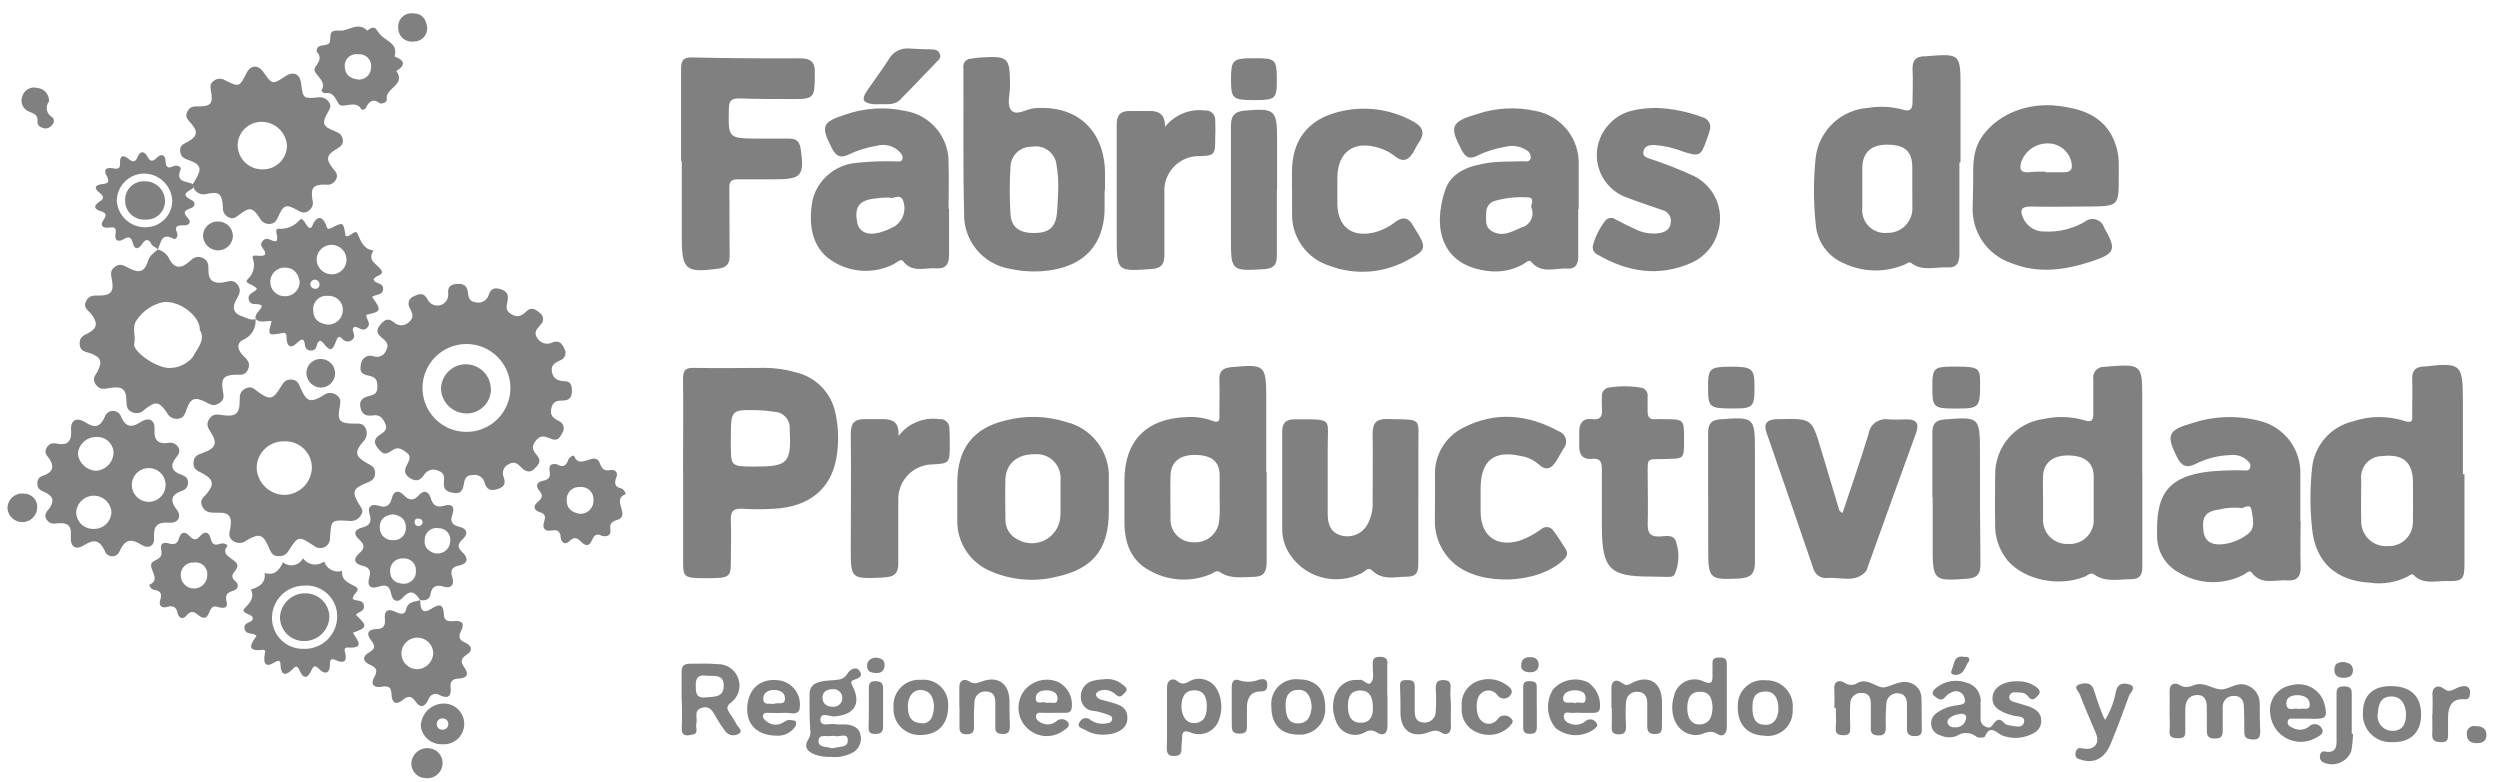 <svg width="179" height="56" viewBox="0 0 179 56" fill="none" xmlns="http://www.w3.org/2000/svg">
<path d="M36.077 34.2C36.237 34.679 36.049 34.889 35.575 35.032C35.102 35.175 34.84 35.032 34.703 34.582C34.662 34.391 34.548 34.224 34.385 34.117C34.221 34.011 34.023 33.973 33.831 34.012C33.319 34.012 33.262 34.359 33.199 34.724C33.136 35.089 32.988 35.38 32.481 35.294C31.974 35.209 31.723 35.049 31.785 34.502C31.82 34.177 31.825 33.852 31.387 33.71C31.215 33.62 31.016 33.598 30.828 33.649C30.642 33.7 30.48 33.819 30.378 33.983C30.127 34.337 29.865 34.553 29.358 34.234C28.85 33.915 28.976 33.59 29.181 33.203C29.329 32.923 29.437 32.633 29.107 32.399C28.776 32.165 28.537 31.971 28.144 32.205C27.881 32.359 27.574 32.655 27.255 32.313C26.935 31.971 26.537 31.549 27.215 31.122C27.494 30.945 27.785 30.746 27.579 30.313C27.374 29.88 27.169 29.674 26.702 29.743C26.234 29.811 25.927 29.709 25.807 29.173C25.687 28.637 26.029 28.449 26.451 28.346C26.873 28.244 27.021 28.118 27.021 27.685C27.021 27.252 26.93 27.013 26.451 26.91C25.972 26.808 25.716 26.688 25.835 26.124C25.839 26.014 25.869 25.906 25.923 25.811C25.977 25.715 26.054 25.634 26.147 25.575C26.239 25.515 26.345 25.479 26.454 25.47C26.564 25.46 26.674 25.477 26.776 25.52C26.949 25.573 27.136 25.558 27.298 25.477C27.461 25.397 27.586 25.257 27.648 25.087C27.887 24.648 27.648 24.431 27.352 24.192C27.055 23.952 26.867 23.702 27.192 23.297C27.517 22.893 27.762 22.727 28.212 23.081C28.352 23.215 28.539 23.291 28.733 23.291C28.928 23.291 29.115 23.215 29.255 23.081C29.7 22.739 29.512 22.408 29.346 22.066C29.297 21.993 29.266 21.909 29.254 21.821C29.243 21.733 29.253 21.644 29.282 21.56C29.311 21.477 29.36 21.401 29.423 21.34C29.487 21.278 29.564 21.232 29.648 21.206C30.058 21 30.361 20.966 30.606 21.428C30.684 21.597 30.821 21.733 30.991 21.809C31.161 21.887 31.354 21.9 31.533 21.848C31.712 21.796 31.866 21.681 31.968 21.524C32.07 21.367 32.112 21.18 32.087 20.995C32.053 20.544 32.253 20.362 32.709 20.328C33.165 20.294 33.438 20.442 33.495 20.898C33.541 21.257 33.569 21.593 34.065 21.644C34.164 21.669 34.267 21.674 34.368 21.658C34.469 21.643 34.567 21.608 34.654 21.555C34.741 21.502 34.817 21.432 34.878 21.35C34.938 21.267 34.982 21.174 35.006 21.074C35.148 20.641 35.439 20.573 35.855 20.71C36.271 20.846 36.425 21.063 36.345 21.507C36.265 21.952 36.157 22.232 36.63 22.511C37.103 22.79 37.416 22.562 37.718 22.271C38.02 21.98 38.328 22.123 38.625 22.385C38.696 22.427 38.758 22.485 38.803 22.555C38.848 22.625 38.876 22.704 38.885 22.787C38.894 22.869 38.883 22.953 38.854 23.031C38.825 23.108 38.777 23.178 38.716 23.234C38.494 23.514 38.146 23.764 38.493 24.237C38.607 24.41 38.781 24.534 38.982 24.585C39.182 24.635 39.394 24.609 39.576 24.511C40.01 24.363 40.22 24.545 40.397 24.944C40.447 25.019 40.479 25.104 40.49 25.193C40.501 25.282 40.491 25.373 40.461 25.457C40.43 25.542 40.38 25.617 40.315 25.679C40.249 25.74 40.17 25.786 40.084 25.811C39.776 25.965 39.44 26.09 39.514 26.603C39.588 27.116 39.958 27.27 40.38 27.292C40.887 27.292 40.95 27.594 40.95 28.005C40.95 28.415 40.785 28.671 40.334 28.677C39.884 28.683 39.593 28.706 39.474 29.247C39.354 29.788 39.651 29.943 39.992 30.136C40.077 30.167 40.153 30.218 40.215 30.284C40.276 30.35 40.321 30.43 40.345 30.517C40.37 30.603 40.373 30.695 40.355 30.783C40.338 30.872 40.299 30.955 40.243 31.025C40.049 31.419 39.873 31.595 39.423 31.407C38.972 31.219 38.682 31.122 38.334 31.595C37.986 32.068 38.209 32.313 38.459 32.615C38.807 33.043 38.533 33.288 38.243 33.584C37.952 33.881 37.616 33.761 37.342 33.487C37.069 33.214 36.858 32.991 36.413 33.242C36.327 33.282 36.25 33.339 36.187 33.408C36.123 33.478 36.074 33.561 36.042 33.65C36.011 33.739 35.998 33.834 36.004 33.928C36.01 34.023 36.035 34.115 36.077 34.2ZM36.544 27.783C36.545 27.159 36.361 26.548 36.014 26.029C35.667 25.51 35.174 25.106 34.597 24.869C34.02 24.631 33.385 24.57 32.773 24.694C32.162 24.818 31.601 25.121 31.162 25.565C30.723 26.009 30.426 26.572 30.308 27.186C30.191 27.799 30.259 28.433 30.503 29.007C30.747 29.582 31.156 30.071 31.679 30.412C32.202 30.753 32.814 30.931 33.438 30.923C34.265 30.914 35.055 30.579 35.637 29.991C36.218 29.403 36.544 28.61 36.544 27.783Z" fill="#808080"/>
<path d="M176.456 33.943C176.456 36.046 176.456 38.149 176.456 40.252C176.456 41.506 176.376 41.637 175.094 41.603C174.319 41.603 173.47 41.853 172.814 41.169C172.706 41.056 172.558 41.17 172.444 41.25C171.605 41.693 170.647 41.859 169.708 41.723C167.252 41.592 165.77 40.241 165.542 37.83C165.391 36.4 165.391 34.957 165.542 33.527C165.618 32.732 165.941 31.982 166.465 31.38C166.989 30.777 167.689 30.354 168.466 30.17C169.656 29.769 170.944 29.757 172.142 30.136C172.712 30.319 172.751 30.136 172.712 29.663C172.712 28.837 172.74 28.005 172.712 27.172C172.677 26.528 172.962 26.255 173.566 26.238H173.652C176.165 25.942 176.342 26.084 176.342 28.557C176.342 30.358 176.342 32.153 176.342 33.954L176.456 33.943ZM172.769 35.71V34.57C172.769 33.094 172.073 32.49 170.586 32.655C170.368 32.652 170.153 32.695 169.954 32.782C169.755 32.869 169.577 32.999 169.433 33.161C169.288 33.323 169.181 33.515 169.117 33.723C169.053 33.93 169.035 34.15 169.064 34.365C169.064 35.391 169.036 36.416 169.064 37.437C169.078 37.673 169.139 37.905 169.243 38.117C169.348 38.33 169.494 38.519 169.673 38.674C169.852 38.83 170.06 38.947 170.286 39.021C170.511 39.094 170.749 39.121 170.985 39.101C171.215 39.11 171.445 39.073 171.66 38.991C171.875 38.909 172.072 38.785 172.238 38.625C172.404 38.465 172.536 38.274 172.627 38.062C172.717 37.85 172.763 37.621 172.763 37.391C172.78 36.844 172.769 36.285 172.769 35.732V35.71Z" fill="#808080"/>
<path d="M153.391 33.942C153.391 36.159 153.391 38.376 153.391 40.593C153.391 41.197 153.18 41.465 152.593 41.471C151.693 41.471 150.769 41.716 149.943 41.135C149.675 40.947 149.476 41.203 149.265 41.288C147.39 42.035 144.985 41.539 143.754 40.148C143.133 39.391 142.812 38.432 142.853 37.453C142.825 36.313 142.853 35.173 142.853 34.033C142.834 33.05 143.179 32.094 143.822 31.349C144.464 30.604 145.36 30.123 146.335 29.998C147.287 29.787 148.276 29.816 149.214 30.084C149.783 30.278 149.892 30.083 149.88 29.559C149.88 28.756 149.88 27.952 149.88 27.148C149.861 27.039 149.866 26.925 149.896 26.818C149.925 26.71 149.979 26.611 150.052 26.527C150.125 26.443 150.217 26.376 150.319 26.331C150.421 26.287 150.533 26.267 150.644 26.271L150.975 26.237C153.323 26.06 153.385 26.123 153.385 28.448V33.931L153.391 33.942ZM146.284 35.692C146.284 36.165 146.284 36.632 146.284 37.105C146.265 37.347 146.298 37.591 146.381 37.819C146.463 38.048 146.593 38.256 146.763 38.43C146.932 38.604 147.137 38.74 147.363 38.829C147.589 38.918 147.831 38.958 148.074 38.946C148.318 38.965 148.563 38.931 148.793 38.846C149.023 38.761 149.232 38.628 149.406 38.456C149.58 38.283 149.715 38.075 149.802 37.846C149.889 37.617 149.925 37.372 149.909 37.128C149.909 36.13 149.909 35.133 149.909 34.141C149.909 33.15 149.31 32.62 148.074 32.608C146.974 32.608 146.318 33.138 146.278 34.118C146.261 34.643 146.284 35.168 146.284 35.692Z" fill="#808080"/>
<path d="M48.906 33.76C48.906 31.549 48.935 29.338 48.906 27.121C48.906 26.488 49.089 26.323 49.698 26.34C51.408 26.374 53.072 26.34 54.759 26.34C55.508 26.34 56.253 26.447 56.971 26.659C57.678 26.819 58.324 27.181 58.83 27.701C59.335 28.221 59.679 28.877 59.82 29.589C60.058 30.674 60.073 31.797 59.866 32.889C59.45 35.072 57.865 36.308 55.386 36.428C54.64 36.474 53.892 36.474 53.147 36.428C52.457 36.382 52.303 36.661 52.326 37.288C52.371 38.314 52.326 39.334 52.326 40.36C52.326 41.386 52.132 41.403 50.359 41.398C49.054 41.398 48.912 41.295 48.912 40.377C48.912 38.166 48.912 35.955 48.912 33.743L48.906 33.76ZM52.326 31.355V31.772C52.326 33.396 52.326 33.395 53.979 33.407C56.441 33.407 56.663 33.184 56.543 30.7C56.553 30.548 56.533 30.396 56.483 30.253C56.434 30.109 56.356 29.977 56.255 29.864C56.153 29.751 56.03 29.659 55.893 29.594C55.755 29.529 55.606 29.492 55.455 29.486C55.101 29.44 54.742 29.389 54.389 29.378C52.331 29.309 52.331 29.309 52.331 31.355H52.326Z" fill="#808080"/>
<path d="M140.294 11.63C140.294 13.819 140.294 16.001 140.294 18.184C140.294 18.863 140.078 19.182 139.405 19.148C138.544 19.108 137.638 19.444 136.84 18.829C136.698 18.715 136.533 18.874 136.384 18.937C135.696 19.231 134.953 19.376 134.205 19.364C133.457 19.351 132.719 19.18 132.042 18.863C131.473 18.63 130.982 18.243 130.622 17.746C130.263 17.248 130.049 16.66 130.007 16.047C129.836 14.45 129.836 12.84 130.007 11.243C130.128 10.314 130.567 9.456 131.25 8.814C131.932 8.173 132.817 7.788 133.751 7.726C134.573 7.59 135.414 7.629 136.219 7.84C136.749 8.017 136.937 7.84 136.937 7.316C136.937 6.513 136.983 5.709 136.937 4.911C136.937 4.289 137.194 4.05 137.758 4.033H137.843C140.374 3.822 140.374 3.828 140.374 6.313V11.619L140.294 11.63ZM136.92 13.408C136.92 12.935 136.92 12.468 136.92 12.001C136.92 10.861 136.419 10.388 135.21 10.359C134.002 10.331 133.375 10.89 133.341 11.967C133.341 12.936 133.341 13.899 133.341 14.868C133.314 15.11 133.342 15.355 133.422 15.585C133.503 15.815 133.633 16.025 133.805 16.198C133.976 16.371 134.184 16.503 134.414 16.586C134.643 16.668 134.888 16.699 135.131 16.674C135.373 16.68 135.615 16.636 135.839 16.544C136.064 16.451 136.267 16.314 136.436 16.139C136.605 15.964 136.735 15.757 136.82 15.529C136.904 15.301 136.94 15.059 136.926 14.816C136.926 14.343 136.92 13.876 136.92 13.426V13.408Z" fill="#808080"/>
<path d="M90.693 33.782C90.693 35.942 90.693 38.096 90.693 40.256C90.693 40.952 90.471 41.294 89.764 41.305C88.949 41.305 88.106 41.482 87.365 40.974C87.114 40.803 86.949 40.974 86.761 41.077C86.049 41.39 85.272 41.532 84.495 41.49C83.718 41.449 82.962 41.225 82.287 40.837C80.987 40.136 80.537 38.906 80.509 37.498C80.509 36.472 80.509 35.452 80.509 34.426C80.509 31.576 82.065 29.969 84.943 29.866C85.551 29.822 86.162 29.903 86.738 30.106C87.308 30.334 87.337 30.106 87.308 29.644C87.308 28.841 87.337 28.037 87.308 27.239C87.274 26.607 87.519 26.35 88.146 26.288C90.591 26.065 90.659 26.111 90.665 28.567C90.665 30.311 90.665 32.055 90.665 33.794L90.693 33.782ZM87.325 35.537C87.325 35.036 87.325 34.54 87.325 34.044C87.325 33.041 86.755 32.596 85.615 32.574C84.475 32.551 83.837 33.064 83.809 34.05C83.78 35.036 83.809 36.096 83.809 37.116C83.796 37.339 83.83 37.562 83.907 37.772C83.985 37.981 84.106 38.172 84.261 38.333C84.416 38.493 84.603 38.62 84.81 38.705C85.016 38.79 85.238 38.831 85.461 38.826C85.69 38.844 85.919 38.816 86.136 38.743C86.354 38.67 86.554 38.554 86.726 38.403C86.897 38.252 87.037 38.067 87.136 37.861C87.235 37.654 87.292 37.43 87.302 37.201C87.359 36.643 87.325 36.09 87.325 35.537Z" fill="#808080"/>
<path d="M79.09 13.613C79.09 14.109 79.09 14.61 79.09 15.106C78.993 17.46 77.716 18.907 75.408 19.318C74.37 19.5 73.306 19.473 72.279 19.238C71.346 19.079 70.503 18.586 69.906 17.853C69.309 17.119 68.998 16.194 69.03 15.249C68.945 11.795 68.996 8.341 68.979 4.881C68.962 4.798 68.964 4.711 68.985 4.628C69.005 4.545 69.045 4.468 69.1 4.403C69.154 4.337 69.223 4.285 69.301 4.249C69.379 4.214 69.463 4.196 69.549 4.197C69.743 4.169 69.931 4.135 70.119 4.123C72.228 3.992 72.302 4.072 72.319 6.153C72.319 6.757 72.057 7.532 72.433 7.919C72.809 8.307 73.504 7.794 74.074 7.748C77.055 7.509 79.027 9.259 79.118 12.257C79.118 12.701 79.118 13.14 79.118 13.585L79.09 13.613ZM75.761 13.818C75.799 13.092 75.753 12.363 75.624 11.646C75.537 11.265 75.304 10.932 74.975 10.719C74.646 10.506 74.247 10.43 73.863 10.507C73.482 10.497 73.112 10.635 72.831 10.892C72.549 11.149 72.378 11.505 72.353 11.886C72.279 13.043 72.279 14.205 72.353 15.363C72.421 16.297 73.031 16.696 74.063 16.685C75.094 16.673 75.562 16.291 75.676 15.3C75.733 14.707 75.733 14.126 75.761 13.818Z" fill="#808080"/>
<path d="M25.34 30.329C25.676 30.329 26.001 30.277 26.183 30.671C26.259 30.833 26.279 31.016 26.242 31.192C26.206 31.368 26.113 31.526 25.978 31.645C25.362 32.38 25.436 32.688 26.286 33.167C26.571 33.321 26.856 33.412 26.856 33.879C26.856 34.346 26.537 34.45 26.195 34.598C25.26 34.974 25.18 35.241 25.721 36.13C25.864 36.358 26.069 36.569 25.853 36.871C25.773 37.015 25.653 37.133 25.507 37.209C25.361 37.285 25.196 37.316 25.032 37.299C23.71 37.208 23.71 37.225 23.63 38.519C23.634 38.653 23.6 38.785 23.532 38.901C23.463 39.016 23.363 39.109 23.243 39.169C23.123 39.229 22.988 39.253 22.855 39.239C22.721 39.225 22.595 39.173 22.49 39.089C21.379 38.359 21.35 38.359 20.661 39.436C20.588 39.568 20.478 39.676 20.343 39.744C20.209 39.812 20.058 39.837 19.908 39.818C19.532 39.818 19.401 39.567 19.27 39.248C18.854 38.25 18.58 38.154 17.674 38.678C17.539 38.796 17.369 38.865 17.19 38.874C17.011 38.884 16.834 38.833 16.688 38.73C16.318 38.479 16.42 38.16 16.483 37.852C16.643 36.957 16.409 36.661 15.514 36.712C15.075 36.712 14.699 36.712 14.477 36.25C14.255 35.788 14.597 35.595 14.819 35.327C15.355 34.683 15.28 34.318 14.528 33.908C14.198 33.726 13.816 33.646 13.855 33.104C13.895 32.563 14.283 32.534 14.631 32.386C15.446 32.078 15.577 31.702 15.092 30.95C14.887 30.631 14.727 30.38 14.99 29.986C15.252 29.593 15.588 29.673 15.942 29.724C16.882 29.855 17.161 29.628 17.161 28.699C17.161 28.328 17.161 28.02 17.583 27.815C18.005 27.61 18.198 27.85 18.461 28.044C19.327 28.682 19.555 28.613 20.119 27.678C20.296 27.376 20.461 27.154 20.877 27.177C21.293 27.2 21.407 27.508 21.532 27.81C21.943 28.767 22.228 28.864 23.145 28.317C23.27 28.209 23.427 28.146 23.592 28.135C23.756 28.125 23.92 28.169 24.057 28.26C24.428 28.494 24.388 28.756 24.331 29.103C24.12 30.118 24.314 30.334 25.34 30.329ZM20.347 31.599C20.092 31.593 19.837 31.637 19.599 31.73C19.361 31.822 19.143 31.962 18.96 32.14C18.776 32.318 18.63 32.53 18.529 32.765C18.429 33.001 18.377 33.253 18.375 33.509C18.4 34.024 18.62 34.51 18.991 34.868C19.361 35.226 19.855 35.429 20.37 35.435C20.885 35.425 21.376 35.217 21.741 34.854C22.106 34.491 22.317 34.001 22.33 33.486C22.33 33.23 22.278 32.977 22.177 32.742C22.076 32.507 21.928 32.295 21.742 32.119C21.557 31.942 21.338 31.805 21.098 31.716C20.858 31.627 20.603 31.587 20.347 31.599Z" fill="#808080"/>
<path d="M164.727 37.328C164.727 38.411 164.687 39.488 164.727 40.566C164.761 41.318 164.414 41.609 163.752 41.557C162.892 41.489 161.917 41.928 161.211 40.987C161.057 40.782 160.817 41.067 160.641 41.153C159.924 41.523 159.124 41.705 158.317 41.68C157.51 41.655 156.723 41.425 156.03 41.01C155.549 40.757 155.147 40.376 154.868 39.909C154.588 39.443 154.442 38.909 154.446 38.365C154.446 38.2 154.446 38.029 154.446 37.864C154.446 35.191 155.437 34.103 158.139 33.767C158.938 33.691 159.741 33.66 160.544 33.675C160.749 33.675 161.028 33.777 161.114 33.475C161.199 33.173 161 33.065 160.834 32.905C160.672 32.775 160.485 32.679 160.283 32.624C160.082 32.569 159.872 32.557 159.666 32.587C158.804 32.612 157.959 32.831 157.193 33.225C156.514 33.561 156.178 33.327 155.876 32.735C155.078 31.156 155.226 30.786 156.942 30.301C158.501 29.784 160.177 29.724 161.769 30.13C162.628 30.332 163.39 30.827 163.925 31.529C164.46 32.23 164.736 33.095 164.704 33.977C164.704 35.088 164.704 36.194 164.704 37.3L164.727 37.328ZM160.51 36.376C159.976 36.316 159.436 36.349 158.914 36.474C157.888 36.627 157.637 36.986 157.774 38.075C157.865 38.77 158.395 39.084 159.273 38.953C159.875 38.859 160.445 38.618 160.931 38.251C161.541 37.79 161.285 37.111 161.211 36.541C161.136 35.972 160.618 36.41 160.51 36.376Z" fill="#808080"/>
<path d="M141.274 13.426C141.32 12.337 141.121 11.146 141.77 10.006C142.813 8.262 145.093 7.282 147.407 7.584C148.877 7.778 150.228 8.154 151.094 9.51C151.52 10.23 151.732 11.056 151.704 11.892C151.704 12.137 151.704 12.389 151.704 12.639C151.704 14.759 151.704 14.765 149.521 14.788C148.136 14.788 146.746 14.822 145.366 14.788C144.648 14.788 144.637 15.124 144.865 15.626C144.997 15.919 145.213 16.166 145.486 16.335C145.76 16.505 146.077 16.589 146.398 16.578C147.394 16.627 148.383 16.39 149.248 15.894C149.358 15.799 149.489 15.733 149.631 15.702C149.772 15.671 149.919 15.675 150.059 15.715C150.198 15.755 150.325 15.828 150.43 15.929C150.534 16.029 150.611 16.155 150.655 16.293C151.562 17.889 151.47 18.15 149.704 18.732C147.846 19.336 145.976 19.604 144.095 18.869C143.225 18.595 142.471 18.038 141.955 17.286C141.438 16.534 141.189 15.63 141.246 14.719L141.274 13.426ZM146.444 12.332C146.854 12.332 147.27 12.332 147.68 12.332C148.319 12.366 148.45 12.063 148.285 11.511C148.182 11.15 147.963 10.832 147.663 10.608C147.362 10.383 146.996 10.264 146.62 10.268C146.191 10.265 145.773 10.4 145.426 10.652C145.08 10.905 144.823 11.261 144.694 11.67C144.597 12.109 144.694 12.366 145.207 12.337C145.64 12.286 146.056 12.286 146.466 12.286L146.444 12.332Z" fill="#808080"/>
<path d="M113 14.981C113 16.121 113 17.261 113 18.401C113 18.97 112.75 19.272 112.219 19.233C111.353 19.17 110.384 19.637 109.649 18.759C109.467 18.543 109.244 18.811 109.079 18.907C108.351 19.321 107.513 19.5 106.68 19.42C103.095 19.067 102.593 16.223 103.471 13.618C103.933 12.245 105.301 11.846 106.623 11.652C107.415 11.538 108.224 11.584 109.028 11.544C109.227 11.544 109.518 11.641 109.598 11.321C109.611 11.207 109.589 11.091 109.535 10.99C109.481 10.888 109.398 10.805 109.296 10.752C109.074 10.608 108.824 10.513 108.563 10.472C108.302 10.431 108.035 10.444 107.78 10.512C107.066 10.625 106.374 10.846 105.728 11.168C105.215 11.424 104.924 11.253 104.668 10.769C103.756 9.059 103.87 8.723 105.762 8.164C107.109 7.712 108.553 7.636 109.94 7.942C110.838 8.107 111.646 8.592 112.214 9.307C112.783 10.021 113.074 10.917 113.034 11.829C113.034 12.878 113.034 13.932 113.034 14.981H113ZM109.661 14.89C109.518 14.758 110.014 14.126 109.353 14.132C108.585 14.084 107.814 14.165 107.073 14.371C106.883 14.413 106.714 14.519 106.593 14.672C106.473 14.825 106.409 15.014 106.412 15.209C106.412 15.693 106.281 16.235 106.811 16.548C107.575 16.998 108.253 16.582 108.925 16.292C109.071 16.256 109.207 16.19 109.325 16.098C109.443 16.006 109.54 15.889 109.61 15.757C109.679 15.624 109.72 15.478 109.729 15.329C109.737 15.179 109.714 15.03 109.661 14.89Z" fill="#808080"/>
<path d="M79.392 35.699V36.61C79.392 39.295 78.286 40.726 75.653 41.295C74.081 41.686 72.425 41.547 70.94 40.902C70.216 40.605 69.6 40.096 69.172 39.442C68.743 38.788 68.523 38.019 68.54 37.238C68.54 36.326 68.54 35.414 68.54 34.502C68.569 32.12 69.68 30.638 72.023 30.096C73.451 29.73 74.954 29.773 76.36 30.221C77.258 30.442 78.051 30.968 78.604 31.71C79.157 32.451 79.436 33.361 79.392 34.285C79.397 34.758 79.392 35.226 79.392 35.699ZM75.932 35.699C75.932 35.26 75.932 34.815 75.932 34.376C75.955 34.124 75.921 33.87 75.834 33.633C75.746 33.396 75.608 33.181 75.427 33.004C75.247 32.827 75.029 32.692 74.79 32.609C74.552 32.526 74.297 32.497 74.046 32.524C72.838 32.524 72.034 33.185 71.988 34.314C71.954 35.277 71.988 36.246 71.988 37.209C71.983 37.503 72.062 37.791 72.216 38.042C72.369 38.292 72.591 38.493 72.855 38.622C73.165 38.802 73.517 38.898 73.876 38.898C74.234 38.899 74.587 38.806 74.898 38.627C75.209 38.449 75.468 38.191 75.649 37.882C75.829 37.572 75.925 37.22 75.927 36.861C75.944 36.468 75.932 36.081 75.932 35.693V35.699Z" fill="#808080"/>
<path d="M48.764 11.532C48.764 9.349 48.764 7.161 48.764 4.978C48.764 4.363 48.872 4.095 49.573 4.112C52.149 4.175 54.702 4.186 57.295 4.174C58.042 4.174 58.378 4.454 58.339 5.195C58.339 5.274 58.339 5.36 58.339 5.44C58.339 6.996 58.259 7.104 56.748 7.093C55.477 7.093 54.206 7.092 52.936 7.047C52.423 7.047 52.2 7.161 52.189 7.731C52.138 9.908 52.121 9.908 54.281 9.925C55.027 9.925 55.774 9.925 56.526 9.925C57.045 9.925 57.256 10.165 57.33 10.661C57.603 12.581 57.398 12.832 55.495 12.838C54.605 12.838 53.722 12.838 52.839 12.838C52.366 12.838 52.212 12.991 52.218 13.459C52.246 15.066 52.218 16.667 52.246 18.275C52.246 18.901 52.041 19.152 51.42 19.238C49.094 19.546 48.821 19.329 48.815 17.032V11.555L48.764 11.532Z" fill="#808080"/>
<path d="M11.285 17.859C11.472 17.903 11.646 17.99 11.793 18.113C11.94 18.235 12.057 18.39 12.134 18.565C12.476 19.215 12.938 19.244 13.48 18.793C13.77 18.554 14.004 18.258 14.488 18.457C14.973 18.657 14.91 19.027 14.927 19.415C14.927 20.104 15.326 20.321 15.97 20.224C16.323 20.167 16.694 19.956 17.019 20.389C17.344 20.822 17.07 21.153 16.882 21.529C16.603 22.053 16.74 22.452 17.298 22.635C17.617 22.737 17.925 22.965 18.296 22.846C18.327 23.151 18.26 23.457 18.106 23.721C17.951 23.986 17.716 24.194 17.435 24.316C16.899 24.556 17.007 25.069 17.406 25.456C17.674 25.73 17.976 25.975 17.76 26.453C17.543 26.932 17.19 26.812 16.842 26.829C16.01 26.869 15.834 27.086 15.942 27.912C15.987 28.248 16.141 28.573 15.714 28.858C15.286 29.143 15.053 28.95 14.733 28.79C13.941 28.391 13.651 28.499 13.36 29.309C13.246 29.628 13.172 29.935 12.739 29.987C12.577 30.005 12.413 29.972 12.271 29.892C12.128 29.813 12.015 29.69 11.947 29.542C11.377 28.727 11.149 28.704 10.362 29.314C10.253 29.439 10.106 29.526 9.944 29.561C9.783 29.597 9.613 29.581 9.462 29.514C9.08 29.343 9.057 29.058 9.051 28.704C9.051 27.866 8.749 27.644 7.911 27.77C7.541 27.827 7.188 27.969 6.868 27.548C6.549 27.126 6.834 26.881 6.988 26.579C7.341 25.878 7.233 25.599 6.527 25.314C6.19 25.183 5.746 25.205 5.706 24.652C5.666 24.1 6.019 24.014 6.361 23.826C6.977 23.484 7.005 23.09 6.532 22.481C6.333 22.224 5.934 22.053 6.156 21.575C6.378 21.096 6.754 21.17 7.142 21.159C7.946 21.159 8.162 20.868 8.02 20.058C7.957 19.705 7.832 19.386 8.231 19.101C8.63 18.816 8.892 19.027 9.211 19.192C9.98 19.586 10.351 19.478 10.596 18.685C10.721 18.269 11.023 18.115 11.291 17.864L11.285 17.859ZM14.306 23.627C14.357 22.703 12.938 21.517 11.719 21.626C10.94 21.779 10.254 22.235 9.809 22.891C9.399 23.421 9.752 24.031 9.61 24.601C9.467 25.171 11.319 26.453 12.26 26.345C12.557 26.326 12.847 26.247 13.112 26.112C13.377 25.978 13.613 25.792 13.805 25.564C14.107 24.971 14.751 24.322 14.306 23.627Z" fill="#808080"/>
<path d="M101.55 35.703C101.55 37.282 101.55 38.855 101.55 40.433C101.55 41.003 101.357 41.277 100.804 41.288C99.92 41.288 98.997 41.596 98.239 40.844C97.954 40.559 97.737 40.918 97.521 41.026C96.593 41.51 95.511 41.61 94.51 41.304C93.509 40.998 92.668 40.31 92.169 39.39C91.93 38.921 91.805 38.402 91.805 37.875C91.805 35.549 91.805 33.224 91.805 30.899C91.805 30.289 92.072 30.032 92.642 30.026C95.572 30.026 95.036 29.873 95.064 32.215C95.064 33.737 95.064 35.258 95.064 36.774C95.064 37.487 95.23 38.108 96.011 38.336C96.388 38.445 96.792 38.415 97.15 38.252C97.507 38.089 97.794 37.804 97.96 37.447C98.199 36.977 98.309 36.452 98.279 35.926C98.279 34.29 98.308 32.66 98.279 31.024C98.279 30.249 98.598 29.987 99.311 30.004C101.932 30.061 101.539 29.827 101.556 32.124C101.556 32.733 101.556 33.343 101.556 33.953C101.556 34.563 101.556 35.093 101.556 35.697L101.55 35.703Z" fill="#808080"/>
<path d="M67.953 14.952C67.953 16.058 67.953 17.169 67.953 18.275C67.953 18.97 67.662 19.261 67.018 19.21C66.215 19.147 65.309 19.575 64.653 18.686C64.511 18.492 64.209 18.799 63.998 18.908C63.34 19.245 62.608 19.411 61.869 19.391C61.13 19.372 60.408 19.166 59.769 18.794C58.304 17.99 57.78 16.383 58.19 14.269C58.379 13.57 58.777 12.944 59.331 12.479C59.886 12.013 60.569 11.729 61.291 11.664C62.237 11.561 63.189 11.524 64.14 11.555C64.294 11.555 64.499 11.618 64.591 11.441C64.682 11.265 64.591 11.06 64.448 10.912C64.242 10.684 63.976 10.52 63.681 10.436C63.386 10.353 63.073 10.353 62.778 10.438C62.067 10.552 61.375 10.769 60.726 11.082C60.157 11.339 59.866 11.168 59.587 10.655C58.737 9.025 58.846 8.735 60.561 8.193C61.93 7.721 63.403 7.634 64.819 7.942C65.705 8.088 66.508 8.552 67.078 9.246C67.649 9.94 67.948 10.817 67.919 11.715C67.947 12.792 67.919 13.869 67.919 14.952H67.953ZM63.656 14.143C63.234 14.143 62.875 14.183 62.516 14.229C61.484 14.377 61.171 14.861 61.376 15.938C61.507 16.594 62.083 16.879 62.961 16.656C63.359 16.545 63.742 16.385 64.1 16.178C64.379 15.982 64.585 15.7 64.688 15.376C64.791 15.052 64.785 14.703 64.67 14.382C64.454 13.795 63.941 14.308 63.656 14.143Z" fill="#808080"/>
<path d="M13.81 13.186L14.061 12.753C14.448 12.069 14.351 11.778 13.622 11.504C13.28 11.379 12.944 11.3 12.898 10.826C12.852 10.353 13.212 10.296 13.468 10.142C14.129 9.761 14.192 9.419 13.684 8.837C13.468 8.586 13.206 8.393 13.417 7.982C13.628 7.572 13.924 7.629 14.26 7.617C15.098 7.617 15.269 7.384 15.109 6.54C15.058 6.25 15.018 6.005 15.292 5.794C15.411 5.7 15.556 5.646 15.708 5.64C15.86 5.634 16.009 5.675 16.135 5.759C17.133 6.244 17.138 6.238 17.651 5.224C17.942 4.654 18.472 4.608 18.86 5.161C19.504 6.073 19.504 6.073 20.461 5.44C21.031 5.081 21.481 5.309 21.561 5.97C21.698 7.053 21.698 7.07 22.764 6.973C22.913 6.946 23.066 6.963 23.206 7.022C23.346 7.08 23.465 7.178 23.55 7.304C23.767 7.6 23.601 7.806 23.465 8.056C23.026 8.843 23.1 9.048 23.977 9.395C24.279 9.515 24.502 9.646 24.547 10.011C24.593 10.376 24.337 10.524 24.069 10.684C23.368 11.1 23.316 11.413 23.841 12.063C24.029 12.303 24.251 12.496 24.052 12.861C23.983 12.994 23.871 13.101 23.735 13.165C23.599 13.229 23.446 13.246 23.299 13.214C22.433 13.214 22.234 13.425 22.37 14.303C22.418 14.447 22.417 14.602 22.368 14.745C22.318 14.888 22.223 15.011 22.097 15.095C21.777 15.328 21.527 15.186 21.265 15.032C20.484 14.594 20.296 14.662 19.914 15.528C19.789 15.796 19.675 16.001 19.344 16.03C19.195 16.048 19.044 16.02 18.912 15.948C18.78 15.876 18.674 15.766 18.609 15.631C18.084 14.827 17.885 14.805 17.116 15.386C16.893 15.557 16.694 15.722 16.375 15.562C16.238 15.497 16.125 15.392 16.05 15.261C15.976 15.129 15.944 14.977 15.959 14.827C15.902 13.875 15.691 13.687 14.79 13.886C14.605 13.942 14.405 13.926 14.232 13.84C14.058 13.755 13.924 13.606 13.856 13.425L13.81 13.186ZM18.757 8.723C18.312 8.714 17.881 8.878 17.555 9.181C17.23 9.484 17.035 9.903 17.013 10.347C17.01 10.582 17.054 10.815 17.142 11.032C17.23 11.249 17.361 11.446 17.527 11.612C17.693 11.777 17.89 11.908 18.107 11.996C18.324 12.085 18.557 12.129 18.791 12.125C19.02 12.132 19.247 12.092 19.459 12.009C19.672 11.925 19.866 11.801 20.03 11.641C20.193 11.482 20.323 11.291 20.412 11.081C20.501 10.87 20.547 10.644 20.547 10.416C20.514 9.958 20.309 9.529 19.974 9.216C19.64 8.902 19.199 8.726 18.74 8.723H18.757Z" fill="#808080"/>
<path d="M118.58 7.726C119.718 7.768 120.843 7.995 121.908 8.398C122.009 8.423 122.103 8.47 122.184 8.534C122.265 8.599 122.332 8.68 122.379 8.772C122.426 8.865 122.452 8.966 122.457 9.07C122.461 9.173 122.443 9.276 122.404 9.372C122.347 9.612 122.25 9.846 122.17 10.079C121.789 11.168 121.652 11.219 120.546 10.866C119.877 10.6 119.172 10.437 118.454 10.382C118.095 10.382 117.754 10.439 117.668 10.832C117.583 11.225 117.953 11.305 118.238 11.402C119.287 11.748 120.314 12.155 121.316 12.621C122.014 12.975 122.567 13.562 122.879 14.28C123.191 14.998 123.243 15.802 123.025 16.554C122.899 17.039 122.668 17.491 122.348 17.877C122.028 18.263 121.627 18.574 121.173 18.788C118.796 19.859 116.54 19.489 114.362 18.218C114.235 18.157 114.135 18.051 114.081 17.92C114.027 17.79 114.024 17.644 114.072 17.511C114.248 16.891 114.542 16.31 114.938 15.801C114.981 15.747 115.035 15.701 115.096 15.667C115.157 15.633 115.224 15.611 115.294 15.603C115.363 15.595 115.433 15.601 115.5 15.62C115.567 15.64 115.63 15.672 115.685 15.716C116.146 15.966 116.619 16.195 117.098 16.411C117.625 16.68 118.223 16.777 118.808 16.691C119.252 16.617 119.589 16.417 119.629 15.91C119.655 15.715 119.606 15.517 119.493 15.355C119.381 15.194 119.211 15.08 119.019 15.038C118.181 14.741 117.309 14.468 116.511 14.155C115.996 13.979 115.534 13.675 115.169 13.272C114.803 12.87 114.545 12.381 114.419 11.851C114.293 11.322 114.304 10.77 114.449 10.246C114.595 9.722 114.871 9.243 115.252 8.854C116.129 7.891 117.337 7.76 118.58 7.726Z" fill="#808080"/>
<path d="M131.922 36.741C132.566 34.804 133.221 32.951 133.786 31.076C133.808 30.912 133.864 30.755 133.949 30.613C134.033 30.471 134.146 30.347 134.279 30.25C134.413 30.152 134.564 30.082 134.725 30.044C134.886 30.006 135.053 30 135.216 30.027C135.655 30.062 136.105 30.027 136.544 30.027C137.188 30.027 137.439 30.307 137.194 30.991C136.014 34.217 134.863 37.448 133.7 40.68C133.682 40.761 133.649 40.838 133.603 40.907C132.817 41.779 131.785 41.295 130.862 41.386C130.625 41.415 130.386 41.356 130.192 41.217C129.998 41.079 129.863 40.873 129.813 40.64C128.715 37.421 127.606 34.203 126.485 30.985C126.251 30.312 126.53 30.056 127.163 30.01H127.414C129.722 29.959 129.722 29.959 130.383 32.165L131.694 36.536C131.705 36.587 131.768 36.61 131.922 36.741Z" fill="#808080"/>
<path d="M92.506 13.521V12.285C92.506 10.108 93.594 8.603 95.731 8.039C97.57 7.536 99.533 7.775 101.197 8.705C101.864 9.064 102.058 9.526 101.596 10.188C101.462 10.397 101.34 10.614 101.231 10.837C100.889 11.441 100.49 11.692 99.846 11.162C99.516 10.905 99.141 10.712 98.741 10.592C96.951 10.022 95.771 10.866 95.754 12.729C95.754 13.368 95.754 14.006 95.754 14.639C95.805 16.251 96.78 16.998 98.359 16.651C98.925 16.512 99.454 16.252 99.909 15.887C100.479 15.471 100.872 15.596 101.191 16.177C101.231 16.246 101.271 16.32 101.317 16.388C102.189 17.773 102.149 17.899 100.701 18.668C99.856 19.121 98.923 19.386 97.966 19.446C97.01 19.506 96.051 19.359 95.156 19.015C94.384 18.767 93.711 18.279 93.236 17.622C92.76 16.965 92.506 16.174 92.511 15.363C92.511 14.758 92.511 14.149 92.511 13.539L92.506 13.521Z" fill="#808080"/>
<path d="M102.747 35.579C102.747 35.078 102.747 34.582 102.747 34.08C102.711 33.369 102.884 32.662 103.244 32.047C103.605 31.432 104.137 30.936 104.776 30.621C107.056 29.447 109.37 29.652 111.615 30.883C111.734 30.925 111.841 30.996 111.927 31.089C112.013 31.182 112.074 31.295 112.107 31.417C112.139 31.539 112.142 31.668 112.114 31.791C112.086 31.914 112.028 32.029 111.946 32.125C111.775 32.41 111.615 32.695 111.444 32.986C111.097 33.556 110.704 33.761 110.134 33.214C109.77 32.911 109.33 32.714 108.863 32.644C106.982 32.228 106.053 32.963 106.013 34.878C106.013 35.488 106.013 36.097 106.013 36.707C106.053 38.417 107.193 39.198 108.823 38.708C109.37 38.508 109.886 38.231 110.356 37.887C110.418 37.83 110.491 37.787 110.572 37.762C110.652 37.737 110.737 37.73 110.82 37.741C110.903 37.753 110.983 37.782 111.054 37.828C111.124 37.874 111.184 37.935 111.228 38.007C111.547 38.423 111.826 38.873 112.106 39.318C112.305 39.631 112.174 39.888 111.917 40.11C110.105 41.82 106.076 41.98 104.172 40.395C103.724 40.022 103.363 39.555 103.115 39.027C102.867 38.499 102.737 37.923 102.736 37.34C102.736 36.742 102.747 36.16 102.747 35.579Z" fill="#808080"/>
<path d="M118.113 41.282C115.263 41.282 114.733 40.712 114.693 37.863C114.693 36.455 114.693 35.013 114.693 33.634C114.693 33.098 114.602 32.785 113.975 32.853C113.348 32.921 113.069 32.574 113.074 31.964C113.074 31.605 113.074 31.246 113.074 30.887C113.074 30.317 113.337 29.923 113.986 30.009C114.636 30.094 114.744 29.764 114.699 29.234C114.682 28.93 114.682 28.626 114.699 28.322C114.697 28.184 114.745 28.052 114.834 27.947C114.923 27.842 115.047 27.773 115.183 27.752C115.938 27.627 116.708 27.627 117.463 27.752C117.54 27.76 117.615 27.783 117.683 27.82C117.751 27.858 117.81 27.909 117.858 27.971C117.905 28.032 117.94 28.103 117.959 28.178C117.978 28.253 117.982 28.331 117.97 28.408C117.97 28.767 117.97 29.126 117.97 29.485C117.97 29.844 118.118 30.055 118.506 30.015C118.728 30.004 118.95 30.004 119.173 30.015C120.569 30.015 120.58 30.015 120.58 31.468C120.58 32.922 120.58 32.825 119.218 32.865C117.856 32.905 117.976 32.711 117.976 34.112C117.976 35.252 118.01 36.392 117.976 37.532C117.976 38.165 118.147 38.438 118.814 38.41C119.252 38.41 119.862 38.205 120.016 38.832C120.259 39.579 120.223 40.389 119.914 41.111C119.805 41.334 119.537 41.305 119.315 41.305L118.113 41.282Z" fill="#808080"/>
<path d="M4.275 31.794C4.845 31.857 5.147 31.566 5.09 30.819C5.033 30.073 5.472 29.833 6.127 30.249C6.783 30.666 7.159 30.597 7.495 29.868C7.531 29.738 7.609 29.624 7.716 29.543C7.823 29.462 7.954 29.419 8.088 29.419C8.222 29.419 8.353 29.462 8.46 29.543C8.567 29.624 8.644 29.738 8.681 29.868C9.023 30.591 9.427 30.637 10.054 30.227C10.681 29.817 11.114 30.09 11.063 30.763C11.012 31.435 11.268 31.817 12.003 31.72C12.151 31.677 12.309 31.688 12.45 31.748C12.591 31.808 12.707 31.915 12.778 32.05C12.944 32.375 12.75 32.575 12.585 32.792C12.134 33.362 12.328 33.755 12.967 33.983C13.24 34.08 13.462 34.2 13.462 34.553C13.466 34.692 13.421 34.828 13.336 34.938C13.251 35.048 13.13 35.125 12.995 35.157C12.243 35.436 12.157 35.846 12.647 36.479C13.035 36.969 12.761 37.477 12.117 37.425C11.28 37.363 10.977 37.636 11.029 38.502C11.086 39.123 10.59 39.306 10.145 39.021C9.41 38.542 8.971 38.605 8.584 39.42C8.549 39.538 8.477 39.642 8.379 39.716C8.28 39.79 8.16 39.83 8.037 39.83C7.913 39.83 7.793 39.79 7.695 39.716C7.596 39.642 7.524 39.538 7.49 39.42C7.142 38.679 6.731 38.594 6.059 39.015C5.386 39.437 5.016 39.152 5.073 38.365C5.13 37.579 4.799 37.414 4.138 37.471C3.836 37.499 3.568 37.545 3.34 37.203C3.112 36.861 3.34 36.633 3.534 36.399C3.882 35.914 3.831 35.527 3.244 35.259C2.93 35.128 2.639 35.014 2.674 34.569C2.708 34.125 3.004 34.102 3.244 34C3.813 33.743 3.87 33.373 3.54 32.86C3.38 32.62 3.118 32.427 3.346 32.05C3.574 31.674 3.819 31.715 4.275 31.794ZM6.885 31.287C6.551 31.286 6.229 31.414 5.986 31.642C5.742 31.871 5.595 32.184 5.574 32.518C5.618 32.834 5.77 33.125 6.004 33.342C6.237 33.559 6.539 33.688 6.857 33.709C7.189 33.691 7.502 33.552 7.738 33.318C7.974 33.083 8.114 32.77 8.133 32.438C8.132 32.279 8.097 32.122 8.033 31.977C7.968 31.832 7.874 31.701 7.757 31.593C7.641 31.486 7.503 31.403 7.353 31.35C7.203 31.298 7.044 31.276 6.885 31.287ZM6.663 37.869C6.829 37.879 6.994 37.857 7.151 37.801C7.307 37.746 7.451 37.66 7.574 37.549C7.696 37.437 7.795 37.302 7.865 37.152C7.935 37.002 7.974 36.839 7.98 36.673C7.958 36.353 7.816 36.053 7.581 35.834C7.347 35.614 7.038 35.492 6.717 35.492C6.396 35.492 6.087 35.614 5.853 35.834C5.619 36.053 5.476 36.353 5.455 36.673C5.456 36.831 5.487 36.987 5.549 37.133C5.61 37.278 5.699 37.41 5.811 37.522C5.923 37.633 6.056 37.721 6.202 37.78C6.349 37.84 6.505 37.87 6.663 37.869ZM11.855 34.729C11.857 34.571 11.828 34.414 11.77 34.267C11.711 34.12 11.623 33.987 11.513 33.874C11.402 33.761 11.27 33.672 11.124 33.61C10.979 33.548 10.822 33.516 10.664 33.515C10.425 33.512 10.19 33.58 9.989 33.71C9.788 33.841 9.63 34.028 9.536 34.248C9.442 34.468 9.415 34.711 9.459 34.946C9.504 35.182 9.617 35.399 9.785 35.57C9.952 35.741 10.167 35.858 10.401 35.906C10.636 35.955 10.88 35.933 11.101 35.843C11.323 35.753 11.513 35.599 11.648 35.401C11.782 35.203 11.854 34.969 11.855 34.729Z" fill="#808080"/>
<path d="M18.296 22.823C18.233 22.418 18.655 22.252 18.752 21.91C18.484 21.614 17.965 21.979 17.822 21.489C17.68 20.999 18.204 20.959 18.392 20.696C18.216 20.349 17.435 20.32 17.726 20.001C17.933 19.816 18.079 19.573 18.145 19.303C18.211 19.034 18.194 18.75 18.096 18.491C17.988 18.08 18.717 18.491 18.974 18.223C19.088 17.87 18.449 17.653 18.808 17.254C19.168 16.855 19.47 17.374 19.794 17.254C19.994 16.969 19.567 16.382 19.937 16.376C20.221 16.402 20.508 16.358 20.772 16.249C21.036 16.14 21.269 15.969 21.453 15.75C21.704 15.47 21.863 16.137 22.142 16.32C22.376 16.32 22.359 16.125 22.433 15.995C22.741 15.459 23.037 15.481 23.317 16.023C23.402 16.188 23.351 16.513 23.721 16.325C24.593 15.88 24.593 15.886 24.741 16.895C25.078 17.02 25.437 16.353 25.602 16.735C25.853 17.305 26.024 17.835 26.742 17.938C26.28 18.65 26.936 18.861 27.266 19.289C27.597 19.716 26.879 19.694 26.753 20.001C26.827 20.355 27.454 20.201 27.431 20.691C27.409 21.181 26.89 21.05 26.639 21.261C27.335 22.218 27.306 22.309 26.235 22.538C26.177 22.851 26.622 23.108 26.292 23.461C25.961 23.814 25.687 23.375 25.38 23.404C25.186 23.523 25.266 23.688 25.317 23.837C25.368 23.985 25.408 24.213 25.197 24.339C25.114 24.412 25.007 24.453 24.895 24.453C24.784 24.453 24.677 24.412 24.593 24.339C24.411 24.173 24.246 23.922 24.075 24.39C23.79 25.176 23.641 25.182 23.111 24.521C23.057 24.469 22.996 24.425 22.929 24.39C22.724 24.47 22.712 24.646 22.661 24.8C22.642 24.896 22.586 24.981 22.505 25.036C22.424 25.091 22.325 25.113 22.228 25.097C22.13 25.098 22.034 25.062 21.962 24.995C21.89 24.928 21.846 24.835 21.84 24.737C21.789 24.344 21.698 24.133 21.305 24.521C20.803 25.016 20.547 24.817 20.513 24.179C20.513 23.974 20.513 23.791 20.21 23.848C19.173 24.036 19.168 24.025 19.447 22.993C19.065 22.931 18.632 23.187 18.307 22.834L18.296 22.823ZM24.81 18.622C24.816 18.338 24.709 18.063 24.512 17.858C24.315 17.653 24.045 17.534 23.761 17.528C23.62 17.525 23.48 17.55 23.349 17.601C23.218 17.652 23.098 17.728 22.997 17.826C22.792 18.022 22.673 18.292 22.667 18.576C22.673 18.856 22.786 19.123 22.983 19.322C23.181 19.52 23.447 19.635 23.727 19.642C23.865 19.648 24.003 19.625 24.133 19.577C24.263 19.528 24.381 19.454 24.482 19.359C24.583 19.264 24.664 19.15 24.72 19.023C24.776 18.897 24.807 18.761 24.81 18.622ZM23.476 23.244C23.614 23.247 23.751 23.223 23.879 23.173C24.008 23.123 24.125 23.049 24.224 22.953C24.324 22.858 24.404 22.744 24.459 22.618C24.515 22.492 24.545 22.356 24.548 22.218C24.553 22.078 24.528 21.939 24.476 21.809C24.424 21.68 24.345 21.562 24.244 21.465C24.144 21.368 24.024 21.293 23.893 21.245C23.761 21.197 23.621 21.177 23.482 21.187C23.343 21.169 23.202 21.183 23.07 21.227C22.937 21.271 22.816 21.344 22.715 21.441C22.614 21.537 22.536 21.655 22.486 21.786C22.436 21.916 22.416 22.056 22.427 22.195C22.422 22.873 22.849 23.17 23.476 23.244ZM21.459 20.189C21.362 19.591 21.06 19.163 20.393 19.157C20.121 19.153 19.858 19.257 19.662 19.446C19.467 19.636 19.354 19.894 19.35 20.166C19.345 20.439 19.449 20.701 19.638 20.897C19.827 21.092 20.087 21.205 20.359 21.209C20.499 21.218 20.639 21.198 20.771 21.151C20.903 21.103 21.024 21.03 21.127 20.935C21.23 20.839 21.312 20.724 21.369 20.596C21.426 20.468 21.457 20.329 21.459 20.189ZM22.547 20.024C22.461 20.024 22.378 20.058 22.317 20.119C22.256 20.18 22.222 20.263 22.222 20.349C22.222 20.435 22.256 20.517 22.317 20.578C22.378 20.639 22.461 20.674 22.547 20.674C22.587 20.679 22.628 20.677 22.667 20.666C22.706 20.655 22.742 20.635 22.773 20.61C22.804 20.584 22.829 20.552 22.847 20.516C22.865 20.48 22.876 20.441 22.878 20.4C22.882 20.354 22.878 20.306 22.863 20.262C22.849 20.217 22.825 20.175 22.794 20.14C22.763 20.105 22.725 20.076 22.683 20.056C22.64 20.036 22.594 20.025 22.547 20.024Z" fill="#808080"/>
<path d="M83.415 9.088C83.748 8.662 84.185 8.329 84.685 8.123C85.184 7.916 85.729 7.842 86.265 7.908C86.362 7.898 86.46 7.908 86.552 7.938C86.645 7.969 86.729 8.02 86.8 8.086C86.871 8.153 86.927 8.234 86.963 8.325C87 8.415 87.016 8.512 87.012 8.609C87.012 8.997 87.04 9.384 87.012 9.749C87.012 11.157 87.012 11.157 85.604 11.185C85.023 11.242 84.48 11.501 84.071 11.918C83.662 12.335 83.414 12.883 83.37 13.465C83.37 15.067 83.37 16.674 83.37 18.275C83.37 18.942 83.125 19.216 82.458 19.261C79.979 19.438 79.962 19.444 79.956 16.982C79.956 14.297 79.956 11.613 79.956 8.929C79.956 8.239 80.212 7.954 80.856 7.948C81.352 7.948 81.848 7.948 82.35 7.948C82.851 7.948 83.438 8.096 83.415 9.088Z" fill="#808080"/>
<path d="M64.334 31.213C64.672 30.769 65.122 30.424 65.638 30.212C66.154 30.001 66.717 29.931 67.269 30.01C67.359 30.001 67.45 30.01 67.536 30.038C67.622 30.066 67.701 30.113 67.768 30.173C67.834 30.234 67.888 30.309 67.923 30.392C67.959 30.474 67.977 30.564 67.976 30.655C68.004 31.037 68.004 31.43 68.004 31.795C68.004 33.191 68.004 33.191 66.597 33.259C65.989 33.308 65.42 33.579 65 34.02C64.579 34.462 64.336 35.043 64.317 35.653C64.317 37.231 64.317 38.804 64.317 40.383C64.317 40.953 64.095 41.255 63.536 41.318C63.4 41.318 63.263 41.352 63.12 41.358C60.932 41.449 60.915 41.432 60.915 39.266C60.915 36.525 60.949 33.789 60.915 31.053C60.915 30.273 61.211 29.999 61.923 30.01C62.391 30.01 62.864 30.01 63.331 30.01C63.895 30.05 64.385 30.187 64.334 31.213Z" fill="#808080"/>
<path d="M138.356 35.619C138.356 34.074 138.356 32.524 138.356 30.973C138.356 30.346 138.596 30.078 139.217 30.033C141.73 29.833 141.759 29.857 141.765 32.364C141.765 35.043 141.765 37.727 141.799 40.406C141.799 41.118 141.554 41.386 140.853 41.438C138.448 41.614 138.379 41.563 138.379 39.186V35.619H138.356Z" fill="#808080"/>
<path d="M122.302 35.693C122.302 34.12 122.302 32.541 122.302 30.968C122.302 30.336 122.535 30.073 123.162 30.022C125.607 29.84 125.653 29.874 125.653 32.302C125.653 34.958 125.653 37.614 125.653 40.281C125.653 41.09 125.334 41.358 124.587 41.421C122.387 41.523 122.307 41.478 122.307 39.278C122.307 38.093 122.307 36.903 122.307 35.71L122.302 35.693Z" fill="#808080"/>
<path d="M91.423 13.567C91.423 15.146 91.423 16.73 91.423 18.309C91.423 18.999 91.155 19.232 90.499 19.272C88.168 19.414 88.134 19.397 88.134 17.084C88.134 14.393 88.134 11.709 88.134 9.019C88.134 8.261 88.414 7.982 89.126 7.919C91.286 7.731 91.44 7.862 91.44 9.994V13.567H91.423Z" fill="#808080"/>
<path d="M30.087 42.977C29.762 42.475 29.438 42.139 28.873 42.76C28.486 43.188 28.115 43.074 28.001 42.498C27.887 41.922 27.625 41.837 27.118 42.002C26.502 42.207 26.263 41.94 26.445 41.33C26.576 40.902 26.445 40.629 26.012 40.526C25.34 40.361 25.232 40.042 25.767 39.574C26.121 39.261 26.104 39.004 25.767 38.679C25.288 38.269 25.323 37.922 25.961 37.762C26.48 37.625 26.628 37.352 26.468 36.844C26.28 36.275 26.594 36.041 27.118 36.212C27.642 36.383 27.916 36.212 28.053 35.671C28.189 35.129 28.549 35.072 28.913 35.454C29.278 35.836 29.603 35.893 29.996 35.454C30.389 35.015 30.72 35.226 30.851 35.687C30.982 36.149 31.256 36.383 31.82 36.206C32.384 36.029 32.584 36.337 32.39 36.844C32.196 37.352 32.39 37.608 32.903 37.722C33.416 37.836 33.558 38.207 33.136 38.6C32.715 38.993 32.755 39.21 33.136 39.569C33.518 39.928 33.535 40.355 32.88 40.487C32.31 40.601 32.236 40.879 32.395 41.387C32.555 41.894 32.264 42.156 31.78 42.008C31.295 41.86 30.931 41.934 30.828 42.526C30.76 42.954 30.446 43.023 30.076 42.966L30.087 42.977ZM28.121 36.827C27.551 36.89 27.175 37.181 27.192 37.768C27.188 37.886 27.208 38.005 27.252 38.115C27.295 38.226 27.36 38.326 27.443 38.411C27.526 38.496 27.625 38.563 27.735 38.608C27.845 38.653 27.962 38.675 28.081 38.674C28.206 38.691 28.334 38.681 28.454 38.644C28.575 38.607 28.686 38.544 28.78 38.46C28.873 38.375 28.947 38.27 28.996 38.154C29.044 38.037 29.067 37.911 29.061 37.785C29.073 37.192 28.691 36.901 28.121 36.827ZM31.21 39.62C31.333 39.639 31.459 39.631 31.579 39.598C31.7 39.565 31.812 39.507 31.908 39.428C32.005 39.349 32.084 39.251 32.14 39.14C32.197 39.029 32.229 38.907 32.236 38.782C32.256 38.665 32.25 38.544 32.219 38.429C32.187 38.315 32.132 38.208 32.056 38.116C31.979 38.025 31.884 37.95 31.776 37.899C31.669 37.848 31.551 37.821 31.432 37.819C31.309 37.793 31.181 37.794 31.058 37.823C30.936 37.853 30.821 37.909 30.723 37.988C30.625 38.067 30.545 38.168 30.49 38.282C30.436 38.395 30.407 38.519 30.406 38.645C30.338 39.215 30.708 39.5 31.21 39.643V39.62ZM28.868 41.797C28.991 41.805 29.114 41.786 29.23 41.742C29.345 41.697 29.449 41.629 29.536 41.541C29.622 41.453 29.689 41.347 29.731 41.231C29.773 41.115 29.79 40.992 29.779 40.868C29.787 40.749 29.769 40.629 29.727 40.517C29.684 40.405 29.617 40.304 29.532 40.22C29.446 40.136 29.344 40.072 29.231 40.031C29.118 39.991 28.998 39.974 28.879 39.985C28.753 39.973 28.626 39.989 28.507 40.031C28.388 40.073 28.28 40.14 28.19 40.229C28.1 40.317 28.03 40.425 27.985 40.543C27.941 40.661 27.923 40.788 27.933 40.914C27.944 41.478 28.286 41.757 28.868 41.797ZM30.258 37.403C30.262 37.339 30.24 37.277 30.199 37.228C30.158 37.179 30.099 37.148 30.036 37.141C29.859 37.101 29.7 37.141 29.683 37.363C29.678 37.403 29.683 37.444 29.696 37.482C29.709 37.52 29.731 37.555 29.759 37.584C29.788 37.613 29.822 37.635 29.86 37.649C29.898 37.663 29.939 37.669 29.979 37.665C30.05 37.664 30.117 37.636 30.169 37.588C30.221 37.539 30.253 37.474 30.258 37.403Z" fill="#808080"/>
<path d="M25.254 42.873C25.494 43.096 25.967 42.874 26.052 43.341C26.138 43.808 25.642 43.78 25.482 44.025C26.331 44.817 26.32 44.937 25.266 45.307C25.556 45.803 26.2 46.447 24.884 46.361C24.667 46.361 24.644 46.498 24.701 46.698C24.878 47.325 24.656 47.547 24.046 47.268C23.681 47.102 23.636 47.233 23.624 47.575C23.624 48.179 23.311 48.356 22.855 47.906C22.541 47.598 22.45 47.667 22.285 48.02C22.034 48.59 21.715 48.624 21.453 48.02C21.265 47.559 21.128 47.735 20.883 47.974C20.461 48.402 20.131 48.339 20.091 47.695C20.091 47.256 19.977 47.222 19.612 47.45C19.042 47.803 18.86 47.513 18.939 46.954C18.939 46.772 19.11 46.498 18.803 46.532C17.549 46.669 18.005 46.065 18.364 45.529C18.113 45.256 17.651 45.495 17.52 45.056C17.349 44.486 18.193 44.629 18.09 44.219C18.022 43.94 17.173 43.917 17.52 43.552C17.868 43.187 18.25 42.811 17.965 42.207C18.535 42.036 19.036 41.768 18.951 41.027C19.663 41.238 20.005 40.816 20.267 40.258C20.374 40.348 20.5 40.412 20.635 40.447C20.77 40.482 20.912 40.486 21.049 40.459C21.185 40.431 21.314 40.373 21.426 40.289C21.537 40.205 21.628 40.097 21.692 39.973C21.775 40.089 21.881 40.188 22.003 40.263C22.125 40.337 22.26 40.387 22.402 40.408C22.543 40.43 22.688 40.422 22.826 40.386C22.965 40.35 23.095 40.288 23.208 40.201C23.292 40.458 23.473 40.673 23.712 40.799C23.951 40.926 24.231 40.954 24.491 40.879C24.434 41.608 25.009 41.734 25.482 42.019C25.858 42.269 25.277 42.492 25.254 42.873ZM21.863 41.933C21.559 41.922 21.255 41.972 20.97 42.08C20.684 42.187 20.423 42.35 20.201 42.559C19.979 42.767 19.801 43.018 19.676 43.296C19.552 43.574 19.483 43.874 19.475 44.179C19.466 44.481 19.518 44.781 19.629 45.062C19.741 45.343 19.908 45.598 20.122 45.812C20.335 46.025 20.59 46.193 20.871 46.304C21.152 46.415 21.453 46.468 21.755 46.458C22.062 46.467 22.367 46.414 22.654 46.304C22.94 46.194 23.202 46.028 23.424 45.816C23.646 45.604 23.823 45.35 23.947 45.069C24.07 44.788 24.137 44.486 24.143 44.179C24.15 43.878 24.096 43.58 23.983 43.301C23.871 43.023 23.703 42.77 23.49 42.559C23.276 42.347 23.022 42.182 22.742 42.073C22.462 41.963 22.163 41.912 21.863 41.922V41.933Z" fill="#808080"/>
<path d="M30.087 42.976C30.087 43.751 30.326 43.956 30.885 43.586C31.444 43.215 31.751 43.232 31.78 43.973C31.78 44.497 32.145 44.503 32.538 44.469C33.108 44.418 33.273 44.669 33.017 45.165C32.8 45.569 32.863 45.825 33.301 46.013C33.74 46.201 33.928 46.55 33.387 46.897C32.999 47.142 32.965 47.416 33.245 47.786C33.621 48.299 33.41 48.556 32.834 48.59C32.435 48.59 32.207 48.778 32.264 49.211C32.333 49.843 32.093 50.06 31.495 49.781C31.426 49.732 31.347 49.7 31.264 49.688C31.18 49.677 31.096 49.685 31.016 49.713C30.937 49.741 30.865 49.788 30.808 49.849C30.75 49.911 30.708 49.985 30.686 50.066C30.44 50.602 30.116 50.767 29.728 50.197C29.449 49.786 29.158 49.838 28.839 50.117C28.349 50.51 28.058 50.334 28.035 49.747C28.013 49.16 27.802 49.091 27.294 49.177C26.787 49.262 26.508 49.011 26.782 48.516C27.055 48.02 26.987 47.821 26.514 47.61C25.944 47.342 25.91 47.005 26.48 46.68C26.873 46.458 26.861 46.213 26.593 45.877C26.177 45.358 26.348 45.062 26.987 45.033C27.465 45.033 27.602 44.777 27.557 44.326C27.488 43.757 27.756 43.534 28.297 43.802C28.605 43.956 28.964 44.064 29.067 43.682C29.181 43.061 29.665 43.095 30.087 42.976ZM29.882 45.654C29.728 45.654 29.576 45.685 29.435 45.746C29.294 45.806 29.166 45.894 29.059 46.004C28.953 46.115 28.87 46.246 28.815 46.39C28.761 46.533 28.736 46.686 28.742 46.84C28.758 47.131 28.885 47.405 29.097 47.606C29.309 47.806 29.59 47.917 29.882 47.917C30.188 47.904 30.477 47.774 30.689 47.553C30.901 47.332 31.021 47.038 31.022 46.732C31.006 46.441 30.879 46.166 30.667 45.966C30.454 45.766 30.174 45.654 29.882 45.654Z" fill="#808080"/>
<path d="M39.867 33.241C40.277 33.492 40.54 33.372 40.688 32.927C40.756 32.728 41.07 32.552 41.109 32.654C41.508 33.697 42.608 32.238 42.945 33.161C43.104 33.6 43.264 33.731 43.708 33.657C44.05 33.606 44.278 33.834 44.136 34.164C43.971 34.586 43.999 34.859 44.478 34.973C44.506 34.98 44.533 34.992 44.558 35.008C44.706 35.099 44.843 35.367 44.78 35.395C43.748 35.76 45.179 36.911 44.21 37.219C43.805 37.344 43.64 37.493 43.703 37.898C43.765 38.302 43.52 38.467 43.099 38.365L43.025 38.336C42.306 38 42.494 39.179 41.919 39.008C41.537 38.895 41.349 38.188 40.779 38.741C40.483 39.032 40.209 38.895 40.141 38.484C40.141 38.404 40.141 38.319 40.101 38.239C39.89 37.624 39.143 38.319 38.927 37.761C38.79 37.413 39.377 36.889 38.642 36.666C38.191 36.53 38.163 36.216 38.505 35.937C38.847 35.657 38.898 35.458 38.608 35.122C38.317 34.786 38.448 34.501 38.881 34.421C39.314 34.341 39.422 34.142 39.354 33.725C39.286 33.309 39.468 33.161 39.867 33.241ZM41.52 36.792C41.652 36.796 41.784 36.773 41.907 36.723C42.03 36.673 42.141 36.597 42.233 36.502C42.325 36.406 42.396 36.292 42.441 36.167C42.486 36.042 42.504 35.909 42.494 35.777C42.5 35.652 42.479 35.527 42.431 35.41C42.384 35.294 42.312 35.189 42.221 35.103C42.129 35.017 42.02 34.952 41.901 34.912C41.782 34.872 41.656 34.858 41.531 34.871C41.407 34.86 41.281 34.876 41.163 34.918C41.046 34.959 40.938 35.025 40.847 35.111C40.757 35.198 40.686 35.302 40.639 35.418C40.591 35.534 40.569 35.658 40.574 35.783C40.557 36.416 40.967 36.712 41.537 36.792H41.52Z" fill="#808080"/>
<path d="M15.753 43.5L15.588 43.46C14.87 43.215 15.109 44.327 14.528 44.224C14.14 44.156 13.873 43.454 13.354 44.07C13.08 44.406 12.784 44.247 12.704 43.859C12.624 43.472 12.391 43.329 11.98 43.455C11.57 43.58 11.336 43.357 11.479 42.93C11.621 42.502 11.479 42.303 11.052 42.235C10.998 42.226 10.946 42.209 10.898 42.184C10.767 42.109 10.658 41.887 10.715 41.858C11.695 41.431 10.282 40.502 11.069 40.149C11.467 39.961 11.639 39.824 11.542 39.368C11.445 38.912 11.701 38.798 12.072 38.907C12.442 39.015 12.693 38.975 12.818 38.542C12.944 38.109 13.211 38.006 13.542 38.354C13.873 38.702 14.049 38.702 14.357 38.354C14.665 38.006 14.967 38.086 15.081 38.542C15.195 38.998 15.36 39.061 15.73 38.947C15.783 38.929 15.836 38.915 15.89 38.907C16.078 38.872 16.329 39.037 16.289 39.083C15.56 39.989 17.52 40.012 16.859 40.838C16.631 41.118 16.506 41.317 16.831 41.591C17.155 41.864 17.07 42.189 16.671 42.309C16.272 42.428 16.101 42.594 16.226 43.072C16.352 43.551 16.015 43.545 15.753 43.5ZM12.938 41.186C12.938 41.439 13.038 41.681 13.217 41.859C13.395 42.038 13.637 42.138 13.89 42.138C14.142 42.138 14.384 42.038 14.563 41.859C14.741 41.681 14.841 41.439 14.841 41.186C14.854 41.06 14.838 40.934 14.794 40.815C14.75 40.696 14.68 40.589 14.589 40.502C14.498 40.414 14.388 40.348 14.268 40.309C14.148 40.269 14.021 40.258 13.895 40.275C13.771 40.265 13.646 40.281 13.529 40.323C13.411 40.365 13.304 40.431 13.213 40.517C13.123 40.603 13.052 40.707 13.005 40.822C12.957 40.938 12.934 41.062 12.938 41.186Z" fill="#808080"/>
<path d="M27.215 7.412C26.747 7.03 26.417 7.224 26.177 7.76C26.149 7.828 25.91 7.874 25.898 7.863C25.482 7.048 24.507 7.862 24.24 7.423C23.972 6.985 23.869 6.569 23.242 6.677C23.174 6.677 23.003 6.506 23.009 6.494C23.504 5.725 22.279 5.292 22.558 4.842C22.838 4.392 23.071 4.135 22.678 3.702C22.67 3.678 22.67 3.652 22.678 3.628C22.712 3.001 23.573 3.463 23.636 2.921C23.687 2.477 23.539 2.129 24.325 2.192C24.952 2.243 25.619 1.519 26.308 2.192C26.93 1.667 26.93 2.231 27.3 2.556C27.802 3.006 28.485 3.161 28.258 4.044C28.97 4.312 29.073 4.654 28.377 5.087C29.101 6.073 27.557 6.301 27.693 7.116C27.699 7.304 27.5 7.418 27.215 7.412ZM25.681 5.702C25.799 5.704 25.916 5.682 26.025 5.637C26.134 5.593 26.233 5.527 26.316 5.443C26.399 5.36 26.464 5.261 26.508 5.151C26.552 5.042 26.573 4.925 26.571 4.808C26.583 4.683 26.568 4.557 26.525 4.439C26.483 4.32 26.415 4.213 26.326 4.125C26.237 4.036 26.129 3.969 26.011 3.927C25.893 3.885 25.767 3.871 25.642 3.884C25.516 3.864 25.388 3.874 25.267 3.911C25.146 3.949 25.035 4.013 24.942 4.1C24.85 4.187 24.779 4.294 24.734 4.412C24.689 4.531 24.672 4.658 24.684 4.785C24.701 5.349 25.089 5.651 25.681 5.697V5.702Z" fill="#808080"/>
<path d="M144.341 52.836C144.008 52.834 143.679 52.775 143.366 52.665C142.95 52.477 142.5 51.833 142.118 52.739C142.084 52.825 141.628 52.859 141.502 52.739C141.301 52.578 141.053 52.487 140.796 52.481C140.538 52.475 140.286 52.554 140.078 52.705C139.705 52.837 139.296 52.819 138.938 52.654C138.774 52.612 138.626 52.525 138.51 52.403C138.394 52.28 138.316 52.127 138.283 51.962C138.251 51.796 138.266 51.625 138.328 51.468C138.389 51.311 138.494 51.175 138.63 51.075C139.053 50.759 139.553 50.562 140.078 50.505C140.368 50.431 140.841 50.505 140.647 49.935C140.622 49.847 140.577 49.766 140.516 49.697C140.455 49.629 140.379 49.574 140.295 49.538C140.21 49.502 140.119 49.486 140.027 49.489C139.935 49.493 139.846 49.517 139.764 49.559C139.583 49.626 139.423 49.738 139.297 49.884C139.006 50.266 138.727 50.015 138.516 49.85C138.214 49.616 138.47 49.394 138.641 49.24C138.943 48.995 139.303 48.834 139.686 48.772C140.069 48.71 140.461 48.75 140.824 48.886C141.137 48.968 141.409 49.161 141.59 49.428C141.771 49.695 141.85 50.019 141.81 50.34C141.81 50.727 141.81 51.115 141.81 51.479C141.805 51.606 141.843 51.732 141.917 51.836C141.992 51.939 142.098 52.014 142.22 52.049C142.511 52.192 142.614 51.987 142.745 51.81C142.961 51.519 143.184 51.4 143.474 51.742C143.566 51.845 143.691 51.912 143.828 51.93C144.215 51.964 144.791 52.209 144.916 51.725C145.042 51.24 144.438 51.32 144.124 51.234C143.018 50.938 142.574 50.522 142.676 49.844C142.779 49.166 143.503 48.75 144.506 48.778C144.951 48.776 145.386 48.909 145.754 49.16C145.994 49.325 146.193 49.531 145.897 49.827C145.686 50.044 145.475 50.231 145.23 49.878C145.166 49.787 145.08 49.713 144.981 49.662C144.882 49.611 144.771 49.586 144.66 49.588C144.369 49.588 143.965 49.468 143.873 49.844C143.782 50.22 144.221 50.248 144.478 50.34C144.734 50.431 145.047 50.494 145.349 50.613C145.8 50.801 146.176 51.075 146.153 51.645C146.13 52.215 145.76 52.46 145.298 52.642C144.993 52.761 144.669 52.827 144.341 52.836ZM140.397 51.127C139.912 51.127 139.416 51.429 139.439 51.696C139.462 51.964 139.701 52.095 139.969 52.078C140.162 52.096 140.355 52.037 140.505 51.915C140.655 51.792 140.751 51.615 140.773 51.423C140.801 51.183 140.625 51.092 140.397 51.104V51.127Z" fill="#808080"/>
<path d="M13.81 13.185L13.861 13.425C13.599 13.693 12.778 13.864 13.73 14.331C14.004 14.462 13.998 14.775 13.679 14.901C13.252 15.06 13.035 15.174 13.457 15.619C13.742 15.909 13.525 16.149 13.177 16.132C12.71 16.132 12.459 16.166 12.687 16.702C12.778 16.93 12.568 17.175 12.431 17.101C11.519 16.594 11.542 17.42 11.291 17.859C11.171 17.677 10.921 17.671 10.812 17.437C10.647 17.095 10.408 17.112 10.197 17.437C9.917 17.876 9.627 17.91 9.496 17.363C9.37 16.919 9.182 16.93 8.84 17.135C8.498 17.34 8.179 17.249 8.27 16.759C8.361 16.268 8.168 16.246 7.78 16.297C7.393 16.349 7.108 16.166 7.421 15.727C7.643 15.419 7.615 15.237 7.239 15.129C6.726 14.981 6.669 14.747 7.119 14.439C7.45 14.234 7.461 14.063 7.147 13.818C6.726 13.499 6.749 13.248 7.318 13.18C7.717 13.14 7.888 13.06 7.643 12.61C7.398 12.16 7.564 11.983 8.025 12.04C8.367 12.097 8.624 12.165 8.595 11.658C8.567 11.151 8.812 11.054 9.205 11.379C9.513 11.635 9.706 11.623 9.872 11.202C10.037 10.78 10.351 10.826 10.55 11.202C10.749 11.578 10.915 11.601 11.228 11.293C11.542 10.985 11.838 11.059 11.855 11.55C11.872 12.04 12.089 12.057 12.425 11.898C12.676 11.784 12.995 11.954 12.938 12.102C12.522 13.128 13.417 12.946 13.81 13.185ZM10.39 16.269C10.646 16.274 10.9 16.228 11.138 16.133C11.375 16.038 11.591 15.896 11.773 15.716C11.954 15.535 12.097 15.32 12.194 15.083C12.29 14.846 12.338 14.592 12.334 14.336C12.301 13.821 12.074 13.338 11.698 12.984C11.323 12.63 10.827 12.431 10.311 12.427C9.795 12.433 9.301 12.641 8.937 13.007C8.573 13.372 8.366 13.866 8.361 14.382C8.398 14.899 8.629 15.382 9.01 15.733C9.39 16.085 9.89 16.279 10.407 16.274L10.39 16.269Z" fill="#808080"/>
<path d="M155.346 50.869C155.346 50.425 155.346 49.98 155.346 49.541C155.306 48.92 155.756 48.846 156.081 49.056C156.406 49.267 156.737 49.193 157.096 49.056C157.78 48.789 158.372 49.313 158.976 49.359C159.581 49.404 160.162 48.789 160.852 49.056C161.131 49.146 161.375 49.324 161.545 49.563C161.716 49.803 161.804 50.091 161.798 50.384C161.798 51.051 161.798 51.712 161.832 52.374C161.832 52.79 161.724 52.978 161.262 52.944C160.8 52.909 160.692 52.79 160.692 52.374C160.692 51.804 160.692 51.234 160.663 50.63C160.663 50.168 160.458 49.803 159.923 49.826C159.818 49.824 159.713 49.843 159.616 49.882C159.519 49.922 159.431 49.982 159.358 50.058C159.286 50.133 159.229 50.223 159.193 50.322C159.157 50.42 159.141 50.525 159.147 50.63C159.147 51.154 159.147 51.678 159.147 52.203C159.147 52.607 159.147 52.887 158.578 52.881C158.008 52.876 158.008 52.584 158.008 52.191C158.008 51.695 158.008 51.194 158.008 50.698C158.008 50.203 157.894 49.752 157.312 49.763C156.731 49.775 156.486 50.174 156.469 50.715C156.452 51.256 156.469 51.764 156.469 52.288C156.469 52.63 156.469 52.858 155.99 52.858C155.511 52.858 155.3 52.773 155.34 52.288C155.38 51.804 155.34 51.348 155.34 50.88L155.346 50.869Z" fill="#808080"/>
<path d="M131.335 50.692C131.358 50.252 131.358 49.811 131.335 49.37C131.272 48.732 131.745 48.669 132.047 48.869C132.193 48.977 132.37 49.036 132.552 49.036C132.734 49.036 132.91 48.977 133.056 48.869C133.774 48.532 134.412 49.307 134.942 49.211C135.473 49.114 136.122 48.641 136.806 48.903C137.032 48.98 137.229 49.128 137.367 49.323C137.505 49.518 137.578 49.752 137.576 49.991C137.61 50.738 137.576 51.484 137.604 52.231C137.604 52.607 137.45 52.704 137.108 52.704C136.766 52.704 136.538 52.624 136.538 52.197C136.538 51.627 136.538 51.057 136.538 50.459C136.538 50.037 136.407 49.666 135.911 49.638C135.806 49.627 135.7 49.638 135.599 49.67C135.498 49.702 135.405 49.754 135.325 49.823C135.246 49.893 135.181 49.978 135.136 50.074C135.091 50.169 135.066 50.273 135.062 50.379C135.019 50.948 135.005 51.518 135.022 52.089C135.022 52.448 134.942 52.658 134.521 52.658C134.099 52.658 133.917 52.505 133.951 52.089C133.951 51.519 133.951 50.983 133.951 50.43C133.951 50.008 133.865 49.638 133.347 49.615C133.235 49.601 133.122 49.611 133.015 49.645C132.907 49.679 132.809 49.736 132.726 49.812C132.643 49.888 132.578 49.981 132.534 50.085C132.491 50.189 132.471 50.301 132.475 50.413C132.435 50.983 132.475 51.518 132.475 52.071C132.475 52.402 132.475 52.641 132.013 52.641C131.551 52.641 131.403 52.504 131.443 52.071C131.483 51.638 131.443 51.137 131.443 50.664L131.335 50.692Z" fill="#808080"/>
<path d="M59.484 54.193C59.097 54.209 58.711 54.153 58.344 54.027C57.774 53.805 57.524 53.458 57.906 52.888C58.024 52.689 58.061 52.452 58.008 52.226C57.962 51.377 57.951 50.517 57.968 49.662C57.985 48.807 58.852 48.761 59.513 48.71C59.992 48.67 60.413 48.71 60.709 48.191C60.863 47.935 61.28 47.672 61.542 48.032C61.804 48.391 61.542 48.545 61.183 48.659C60.824 48.773 60.96 48.955 61.074 49.189C61.678 50.42 61.137 51.212 59.706 51.297C59.37 51.297 58.749 50.961 58.743 51.514C58.738 52.067 59.393 51.788 59.758 51.845C60.123 51.902 60.373 51.844 60.67 51.879C61.131 51.941 61.542 52.129 61.621 52.659C61.669 52.892 61.643 53.132 61.547 53.349C61.451 53.566 61.289 53.747 61.086 53.868C60.597 54.136 60.039 54.249 59.484 54.193ZM59.798 52.694C59.697 52.685 59.596 52.685 59.496 52.694C59.171 52.762 58.641 52.534 58.606 53.03C58.572 53.526 59.142 53.446 59.484 53.554C59.564 53.58 59.65 53.58 59.729 53.554C60.1 53.435 60.727 53.554 60.704 52.984C60.681 52.414 60.071 52.808 59.775 52.694H59.798ZM59.741 50.602C59.9 50.591 60.048 50.517 60.155 50.398C60.261 50.279 60.317 50.123 60.311 49.964C60.31 49.874 60.29 49.785 60.252 49.703C60.214 49.621 60.159 49.549 60.09 49.49C60.021 49.432 59.941 49.388 59.854 49.364C59.767 49.34 59.676 49.334 59.587 49.348C59.205 49.348 58.863 49.548 58.892 49.987C58.92 50.426 59.205 50.619 59.741 50.602Z" fill="#808080"/>
<path d="M48.804 50.162C48.804 49.473 48.804 48.783 48.804 48.093C48.804 47.706 48.963 47.523 49.374 47.523C50.041 47.523 50.707 47.489 51.363 47.552C51.69 47.541 52.013 47.635 52.283 47.82C52.553 48.006 52.757 48.273 52.864 48.583C52.971 48.893 52.976 49.229 52.879 49.542C52.781 49.855 52.585 50.129 52.32 50.322C52.018 50.55 52.029 50.738 52.212 51.012C52.403 51.281 52.576 51.563 52.73 51.855C52.844 52.071 53.238 52.328 52.901 52.533C52.747 52.632 52.56 52.668 52.38 52.636C52.199 52.603 52.037 52.503 51.927 52.356C51.697 52.045 51.484 51.722 51.289 51.388C51.049 50.977 50.861 50.499 50.246 50.681C49.63 50.863 49.966 51.422 49.858 51.821C49.778 52.083 50.057 52.493 49.619 52.59C49.18 52.687 48.764 52.767 48.815 52.06C48.866 51.353 48.815 50.789 48.815 50.151L48.804 50.162ZM50.587 48.384C50.086 48.293 49.778 48.464 49.818 49.131C49.818 49.632 49.858 49.997 50.525 49.934C51.192 49.871 51.796 49.934 51.819 49.119C51.841 48.304 51.226 48.395 50.587 48.384Z" fill="#808080"/>
<path d="M83.558 51.393C83.558 50.675 83.558 49.956 83.558 49.238C83.558 48.623 84.019 48.526 84.304 48.771C84.589 49.016 84.846 48.982 85.171 48.771C85.38 48.657 85.614 48.598 85.852 48.598C86.09 48.598 86.324 48.657 86.533 48.771C87.325 49.13 87.673 50.481 87.291 51.507C87.226 51.712 87.119 51.902 86.975 52.062C86.832 52.223 86.656 52.351 86.459 52.438C86.262 52.526 86.049 52.57 85.834 52.569C85.619 52.567 85.406 52.52 85.21 52.43C84.8 52.293 84.641 52.362 84.641 52.789C84.641 53.063 84.578 53.359 84.595 53.615C84.595 54.026 84.424 54.128 84.025 54.128C83.626 54.128 83.535 53.9 83.54 53.558C83.569 52.835 83.558 52.117 83.558 51.393ZM84.589 50.521C84.589 51.261 84.931 51.792 85.49 51.769C86.225 51.769 86.402 51.199 86.407 50.629C86.413 50.059 86.288 49.449 85.564 49.426C84.84 49.404 84.618 49.899 84.589 50.521Z" fill="#808080"/>
<path d="M99.345 49.775C99.345 50.493 99.345 51.211 99.345 51.929C99.345 52.647 98.952 52.681 98.575 52.442C98.45 52.352 98.3 52.303 98.145 52.303C97.991 52.303 97.84 52.352 97.715 52.442C97.525 52.545 97.315 52.605 97.1 52.616C96.884 52.628 96.669 52.591 96.469 52.508C96.27 52.426 96.091 52.3 95.947 52.139C95.803 51.979 95.696 51.789 95.635 51.582C95.065 50.106 95.828 48.635 97.139 48.681C97.194 48.686 97.25 48.686 97.305 48.681C97.647 48.567 97.943 49.251 98.222 48.8C98.387 48.538 98.285 48.105 98.29 47.746C98.296 47.387 98.205 47.028 98.792 47.028C99.379 47.028 99.362 47.335 99.328 47.723C99.328 48.413 99.328 49.103 99.328 49.798L99.345 49.775ZM98.302 50.772C98.302 50.014 98.142 49.428 97.384 49.439C96.626 49.45 96.507 50.009 96.512 50.579C96.518 51.149 96.66 51.718 97.384 51.747C98.108 51.776 98.285 51.268 98.302 50.772Z" fill="#808080"/>
<path d="M123.641 49.901C123.641 50.619 123.641 51.337 123.641 52.055C123.641 52.574 123.327 52.79 122.997 52.568C122.535 52.26 122.21 52.437 121.817 52.568C121.552 52.653 121.267 52.653 121.002 52.568C119.993 52.323 119.469 51.081 119.862 49.821C119.911 49.597 120.011 49.386 120.154 49.207C120.297 49.027 120.479 48.883 120.687 48.785C120.894 48.687 121.122 48.638 121.351 48.641C121.581 48.645 121.807 48.702 122.011 48.807C122.581 49.035 122.621 48.806 122.615 48.362C122.615 48.088 122.615 47.792 122.615 47.535C122.587 47.148 122.792 47.08 123.117 47.08C123.441 47.08 123.647 47.148 123.641 47.53C123.641 48.305 123.641 49.075 123.641 49.85V49.901ZM122.621 50.67C122.592 50.1 122.478 49.53 121.732 49.53C120.985 49.53 120.826 50.043 120.808 50.67C120.808 51.451 121.133 51.901 121.732 51.873C122.467 51.799 122.587 51.263 122.621 50.659V50.67Z" fill="#808080"/>
<path d="M63.075 7.458C62.885 7.469 62.694 7.469 62.505 7.458C61.77 7.361 61.661 7.111 62.089 6.484C62.607 5.726 63.154 5.002 63.645 4.232C63.787 3.977 64.001 3.769 64.26 3.635C64.52 3.5 64.813 3.444 65.104 3.474C65.628 3.509 66.152 3.52 66.677 3.537C66.939 3.537 67.184 3.582 67.292 3.862C67.4 4.141 67.224 4.278 67.064 4.432C66.186 5.338 65.32 6.267 64.425 7.162C64.055 7.526 63.536 7.453 63.075 7.458Z" fill="#808080"/>
<path d="M165.16 51.456C164.858 51.456 164.556 51.456 164.248 51.456C164.072 51.456 163.826 51.399 163.798 51.673C163.769 51.946 163.963 52.02 164.134 52.1C164.314 52.207 164.522 52.258 164.731 52.247C164.94 52.235 165.141 52.162 165.308 52.037C165.369 51.968 165.446 51.915 165.532 51.883C165.617 51.85 165.71 51.839 165.801 51.849C165.892 51.86 165.98 51.892 166.056 51.944C166.131 51.995 166.194 52.065 166.237 52.146C166.465 52.522 166.043 52.716 165.764 52.858C165.447 53.028 165.093 53.116 164.734 53.117C164.375 53.117 164.021 53.028 163.704 52.859C163.387 52.69 163.116 52.446 162.916 52.148C162.715 51.849 162.592 51.506 162.556 51.148C162.514 50.91 162.522 50.664 162.577 50.428C162.633 50.192 162.736 49.97 162.88 49.775C163.023 49.58 163.205 49.415 163.414 49.292C163.622 49.168 163.854 49.088 164.094 49.056C164.341 48.99 164.599 48.974 164.853 49.01C165.106 49.045 165.35 49.131 165.569 49.262C165.789 49.394 165.98 49.567 166.131 49.774C166.282 49.98 166.39 50.215 166.448 50.464C166.653 51.336 166.545 51.479 165.656 51.467L165.16 51.456ZM164.59 50.778C164.869 50.641 165.388 50.943 165.377 50.436C165.365 49.929 164.898 49.769 164.465 49.775C164.032 49.781 163.684 49.957 163.701 50.379C163.747 51.04 164.317 50.618 164.607 50.778H164.59Z" fill="#808080"/>
<path d="M150.724 51.548C151.112 50.913 151.377 50.212 151.505 49.479C151.659 48.875 152.075 48.909 152.451 49.001C153.021 49.183 152.548 49.57 152.451 49.792C152.029 50.961 151.59 52.129 151.117 53.281C150.707 54.267 149.977 54.677 149.088 54.42C148.843 54.346 148.518 54.307 148.615 53.885C148.712 53.463 148.917 53.566 149.231 53.605C149.994 53.708 150.37 53.195 150.051 52.466C149.675 51.548 149.253 50.642 148.911 49.713C148.837 49.508 148.376 49.143 148.911 48.995C149.282 48.881 149.755 48.841 149.926 49.411C150.097 49.981 150.285 50.511 150.496 51.064C150.562 51.23 150.638 51.391 150.724 51.548Z" fill="#808080"/>
<path d="M171.264 49.125C172.649 49.153 173.384 49.894 173.35 51.239C173.322 52.487 172.552 53.177 171.247 53.137C170.969 53.15 170.691 53.104 170.432 53.002C170.173 52.9 169.938 52.744 169.744 52.545C169.549 52.346 169.398 52.108 169.302 51.846C169.205 51.585 169.165 51.307 169.184 51.029C169.201 49.752 169.925 49.096 171.264 49.125ZM172.273 51.205C172.273 50.402 171.885 49.866 171.236 49.866C170.444 49.866 170.301 50.436 170.255 51.057C170.224 51.208 170.225 51.364 170.26 51.514C170.295 51.664 170.363 51.804 170.458 51.925C170.553 52.046 170.673 52.145 170.811 52.215C170.948 52.285 171.099 52.323 171.253 52.328C171.908 52.351 172.256 51.969 172.273 51.205Z" fill="#808080"/>
<path d="M113.177 51.04C113.012 51.026 112.846 51.026 112.681 51.04C112.419 51.092 111.969 50.835 111.969 51.314C111.969 51.667 112.351 51.833 112.698 51.884C112.85 51.903 113.004 51.889 113.149 51.842C113.295 51.796 113.429 51.718 113.542 51.616C113.596 51.572 113.659 51.541 113.726 51.522C113.794 51.504 113.864 51.5 113.933 51.51C114.002 51.52 114.068 51.544 114.127 51.581C114.187 51.618 114.237 51.667 114.277 51.724C114.516 51.998 114.186 52.157 114.015 52.294C113.615 52.542 113.149 52.66 112.68 52.633C112.21 52.605 111.761 52.433 111.393 52.14C111.07 51.757 110.878 51.281 110.843 50.782C110.808 50.282 110.933 49.783 111.199 49.359C111.506 49.018 111.914 48.784 112.364 48.693C112.813 48.601 113.28 48.657 113.696 48.852C113.992 49.053 114.229 49.332 114.38 49.657C114.532 49.982 114.593 50.342 114.556 50.699C114.499 50.995 114.328 51.04 114.089 51.04H113.177ZM112.784 50.356C112.983 50.151 113.496 50.573 113.53 50.048C113.565 49.524 113.131 49.422 112.732 49.427C112.333 49.433 111.889 49.598 111.923 50.043C111.957 50.487 112.453 50.219 112.778 50.339L112.784 50.356Z" fill="#808080"/>
<path d="M75.414 51.041C75.191 51.041 74.969 51.041 74.752 51.041C74.536 51.041 74.24 50.95 74.183 51.235C74.126 51.52 74.41 51.719 74.678 51.804C74.834 51.864 75.003 51.882 75.168 51.856C75.334 51.83 75.489 51.761 75.619 51.656C75.678 51.597 75.749 51.552 75.828 51.523C75.906 51.495 75.99 51.485 76.073 51.492C76.157 51.5 76.237 51.526 76.309 51.568C76.381 51.61 76.443 51.667 76.491 51.736C76.656 52.004 76.303 52.209 76.086 52.357C75.685 52.627 75.201 52.746 74.721 52.691C74.241 52.635 73.796 52.411 73.467 52.057C73.138 51.703 72.945 51.243 72.925 50.76C72.905 50.277 73.058 49.803 73.356 49.422C73.647 49.069 74.045 48.822 74.49 48.719C74.936 48.616 75.402 48.663 75.818 48.852C76.132 49.029 76.387 49.293 76.552 49.613C76.716 49.934 76.782 50.296 76.742 50.654C76.702 50.933 76.57 51.041 76.308 51.035H75.402L75.414 51.041ZM74.918 50.34C75.191 50.214 75.687 50.528 75.721 50.061C75.755 49.593 75.351 49.428 74.918 49.428C74.485 49.428 74.16 49.593 74.16 49.998C74.165 50.511 74.656 50.191 74.918 50.311V50.34Z" fill="#808080"/>
<path d="M55.643 52.675C54.246 52.675 53.454 51.906 53.5 50.686C53.551 49.341 54.412 48.561 55.7 48.703C55.947 48.726 56.185 48.801 56.401 48.924C56.616 49.047 56.802 49.214 56.947 49.415C57.093 49.616 57.193 49.846 57.242 50.089C57.292 50.331 57.288 50.582 57.233 50.823C57.039 51.268 56.543 50.994 56.184 51.04C55.804 51.059 55.424 51.059 55.044 51.04C54.891 51.04 54.685 51.005 54.64 51.216C54.594 51.427 54.742 51.524 54.862 51.627C55.014 51.766 55.205 51.854 55.409 51.88C55.614 51.905 55.821 51.867 56.002 51.769C56.196 51.678 56.361 51.502 56.606 51.553C56.851 51.604 56.976 51.553 57.011 51.769C57.01 51.902 56.957 52.029 56.862 52.123C56.717 52.305 56.531 52.45 56.319 52.546C56.107 52.642 55.875 52.686 55.643 52.675ZM55.415 50.396C55.688 50.259 56.236 50.561 56.201 49.968C56.201 49.564 55.791 49.398 55.409 49.398C55.027 49.398 54.651 49.592 54.651 50.002C54.645 50.572 55.136 50.31 55.415 50.419V50.396Z" fill="#808080"/>
<path d="M138.356 27.707C138.356 26.31 138.436 26.242 140.066 26.248C141.696 26.253 141.776 26.362 141.776 27.451C141.776 29.2 141.725 29.257 139.992 29.251C138.425 29.251 138.356 29.166 138.356 27.707Z" fill="#808080"/>
<path d="M126.314 52.675C125.077 52.63 124.382 51.843 124.427 50.549C124.418 50.292 124.465 50.035 124.564 49.797C124.663 49.559 124.813 49.346 125.002 49.171C125.192 48.996 125.417 48.864 125.662 48.785C125.907 48.705 126.166 48.679 126.422 48.709C126.693 48.698 126.964 48.746 127.214 48.85C127.465 48.953 127.69 49.11 127.874 49.31C128.058 49.509 128.196 49.747 128.279 50.005C128.362 50.263 128.388 50.537 128.354 50.806C128.371 51.071 128.328 51.336 128.229 51.582C128.129 51.828 127.976 52.049 127.781 52.228C127.585 52.408 127.352 52.541 127.098 52.618C126.844 52.696 126.576 52.715 126.314 52.675ZM127.334 50.737C127.334 49.911 126.964 49.467 126.331 49.513C125.539 49.564 125.465 50.151 125.476 50.755C125.488 51.359 125.653 51.895 126.365 51.895C126.952 51.952 127.346 51.444 127.334 50.737Z" fill="#808080"/>
<path d="M68.688 50.608C68.688 50.163 68.688 49.718 68.688 49.28C68.654 48.67 69.07 48.567 69.412 48.795C69.754 49.023 69.982 48.892 70.296 48.795C71.436 48.367 72.256 48.932 72.279 50.169C72.279 50.773 72.279 51.377 72.308 51.981C72.308 52.38 72.194 52.585 71.738 52.551C71.282 52.517 71.253 52.318 71.264 51.981C71.264 51.411 71.264 50.876 71.264 50.323C71.264 49.907 71.168 49.536 70.649 49.513C70.538 49.498 70.425 49.506 70.318 49.538C70.211 49.571 70.113 49.626 70.029 49.7C69.945 49.774 69.879 49.866 69.835 49.969C69.79 50.071 69.769 50.182 69.771 50.294C69.731 50.873 69.721 51.453 69.743 52.032C69.743 52.42 69.612 52.568 69.219 52.574C68.825 52.58 68.683 52.414 68.7 52.032C68.7 51.565 68.7 51.098 68.7 50.63L68.688 50.608Z" fill="#808080"/>
<path d="M103.887 50.641C103.887 51.08 103.859 51.524 103.887 51.969C103.933 52.504 103.551 52.687 103.243 52.476C102.81 52.179 102.531 52.356 102.149 52.476C101.06 52.829 100.302 52.265 100.274 51.108C100.274 50.47 100.274 49.831 100.245 49.199C100.217 48.834 100.314 48.686 100.684 48.692C101.055 48.697 101.3 48.692 101.294 49.154C101.294 49.723 101.294 50.293 101.294 50.897C101.294 51.387 101.431 51.729 101.967 51.735C102.071 51.742 102.177 51.728 102.276 51.693C102.375 51.658 102.466 51.604 102.544 51.533C102.622 51.463 102.684 51.377 102.728 51.281C102.772 51.186 102.796 51.082 102.799 50.977C102.833 50.425 102.833 49.871 102.799 49.319C102.799 48.931 102.856 48.697 103.329 48.692C103.802 48.686 103.899 48.914 103.859 49.307C103.819 49.7 103.887 50.196 103.887 50.641Z" fill="#808080"/>
<path d="M65.941 52.625C65.678 52.64 65.414 52.599 65.167 52.504C64.921 52.41 64.697 52.264 64.511 52.076C64.325 51.889 64.181 51.664 64.089 51.417C63.996 51.169 63.958 50.905 63.975 50.641C63.955 50.378 63.993 50.113 64.085 49.865C64.177 49.617 64.322 49.392 64.509 49.205C64.697 49.019 64.922 48.874 65.17 48.783C65.418 48.691 65.683 48.655 65.947 48.675C66.196 48.649 66.448 48.677 66.685 48.756C66.923 48.835 67.141 48.963 67.325 49.133C67.509 49.303 67.654 49.51 67.752 49.741C67.849 49.971 67.897 50.22 67.89 50.471C67.925 51.816 67.184 52.614 65.941 52.625ZM66.876 50.544C66.825 50.054 66.728 49.502 66.004 49.405C65.434 49.342 65.012 49.821 65.001 50.544C65.001 51.177 65.155 51.718 65.918 51.781C66.523 51.867 66.859 51.428 66.876 50.544Z" fill="#808080"/>
<path d="M122.296 27.72C122.296 26.375 122.421 26.261 123.914 26.255C125.408 26.249 125.624 26.375 125.624 27.629C125.624 29.173 125.544 29.253 124 29.247C122.381 29.241 122.296 29.162 122.296 27.72Z" fill="#808080"/>
<path d="M91.03 50.578C91.002 50.316 91.033 50.05 91.121 49.802C91.209 49.553 91.352 49.327 91.539 49.141C91.726 48.955 91.953 48.814 92.202 48.727C92.451 48.64 92.717 48.61 92.979 48.64C94.216 48.64 94.888 49.358 94.883 50.635C94.905 50.898 94.87 51.164 94.779 51.412C94.688 51.661 94.544 51.887 94.356 52.074C94.169 52.26 93.943 52.404 93.694 52.494C93.445 52.584 93.18 52.619 92.916 52.596C91.691 52.584 91.018 51.843 91.03 50.578ZM93.914 50.68C93.914 49.883 93.555 49.37 92.985 49.392C92.295 49.392 92.044 49.825 92.05 50.481C92.05 51.375 92.312 51.803 92.928 51.797C93.703 51.786 93.84 51.222 93.914 50.68Z" fill="#808080"/>
<path d="M79.152 48.624C79.601 48.589 80.045 48.732 80.389 49.023C80.537 49.16 80.822 49.308 80.583 49.553C80.343 49.798 80.212 50.02 79.893 49.735C79.814 49.657 79.724 49.592 79.625 49.542C79.482 49.457 79.32 49.407 79.153 49.399C78.986 49.39 78.82 49.421 78.668 49.49C78.542 49.559 78.423 49.678 78.491 49.821C78.651 50.129 78.993 50.117 79.272 50.208C79.95 50.419 80.771 50.499 80.72 51.491C80.685 52.203 79.922 52.631 78.856 52.602C78.439 52.591 78.032 52.471 77.676 52.254C77.46 52.129 77.055 52.078 77.311 51.684C77.347 51.616 77.397 51.557 77.46 51.511C77.522 51.466 77.594 51.436 77.67 51.424C77.746 51.412 77.824 51.418 77.897 51.441C77.971 51.465 78.037 51.505 78.092 51.559C78.263 51.677 78.457 51.758 78.661 51.796C78.865 51.835 79.076 51.829 79.278 51.781C79.449 51.781 79.608 51.679 79.631 51.491C79.654 51.303 79.477 51.211 79.318 51.166C79.007 51.049 78.687 50.961 78.36 50.904C78.23 50.905 78.1 50.88 77.98 50.831C77.859 50.781 77.75 50.707 77.659 50.614C77.568 50.52 77.497 50.41 77.45 50.288C77.403 50.166 77.381 50.036 77.385 49.906C77.372 49.627 77.461 49.353 77.637 49.135C77.812 48.918 78.062 48.773 78.337 48.727C78.605 48.667 78.878 48.632 79.152 48.624Z" fill="#808080"/>
<path d="M115.377 50.676C115.377 50.232 115.377 49.793 115.377 49.348C115.349 48.687 115.747 48.601 116.141 48.903C116.448 49.131 116.58 49.052 116.842 48.903C118.016 48.282 118.962 48.841 118.996 50.163C118.996 50.767 118.996 51.377 118.996 51.987C118.996 52.34 118.951 52.557 118.512 52.557C118.073 52.557 117.942 52.386 117.942 51.987C117.942 51.417 117.942 50.881 117.942 50.328C117.942 49.901 117.759 49.548 117.275 49.536C117.17 49.523 117.064 49.531 116.963 49.561C116.861 49.592 116.768 49.643 116.688 49.712C116.608 49.78 116.543 49.865 116.498 49.96C116.453 50.056 116.428 50.16 116.426 50.265C116.38 50.835 116.391 51.406 116.426 52.01C116.426 52.369 116.34 52.58 115.913 52.58C115.485 52.58 115.377 52.414 115.4 52.01C115.423 51.605 115.4 51.126 115.4 50.682L115.377 50.676Z" fill="#808080"/>
<path d="M91.423 5.709C91.423 7.06 91.332 7.156 89.895 7.168C88.265 7.168 88.151 7.088 88.14 5.754C88.14 4.284 88.237 4.176 89.736 4.17C91.337 4.158 91.411 4.227 91.423 5.709Z" fill="#808080"/>
<path d="M104.662 50.631C104.617 50.269 104.686 49.903 104.859 49.582C105.031 49.261 105.299 49.002 105.625 48.841C105.965 48.677 106.341 48.603 106.718 48.627C107.094 48.651 107.458 48.772 107.774 48.978C108.019 49.137 108.418 49.4 108.162 49.747C108.11 49.83 108.039 49.898 107.954 49.945C107.87 49.992 107.774 50.017 107.677 50.017C107.58 50.017 107.485 49.992 107.4 49.945C107.315 49.898 107.244 49.83 107.193 49.747C107.126 49.656 107.04 49.581 106.94 49.527C106.841 49.473 106.731 49.442 106.618 49.436C106.505 49.43 106.392 49.45 106.287 49.492C106.183 49.535 106.089 49.601 106.013 49.684C105.631 50.004 105.631 51.16 106.013 51.548C106.084 51.634 106.173 51.703 106.274 51.751C106.375 51.798 106.486 51.823 106.597 51.823C106.709 51.823 106.819 51.798 106.92 51.751C107.021 51.703 107.11 51.634 107.181 51.548C107.267 51.474 107.324 51.365 107.415 51.309C107.549 51.236 107.705 51.213 107.854 51.245C108.003 51.276 108.136 51.359 108.23 51.479C108.435 51.69 108.184 51.884 108.048 52.049C107.754 52.325 107.387 52.511 106.991 52.584C106.595 52.656 106.186 52.613 105.814 52.46C105.444 52.329 105.129 52.077 104.92 51.745C104.711 51.413 104.621 51.021 104.662 50.631Z" fill="#808080"/>
<path d="M168.477 52.551C168.465 52.964 168.423 53.375 168.352 53.782C168.277 53.975 168.162 54.15 168.015 54.295C167.868 54.441 167.692 54.554 167.499 54.627C167.306 54.701 167.099 54.733 166.893 54.722C166.686 54.711 166.484 54.657 166.3 54.563C166.219 54.51 166.157 54.432 166.125 54.34C166.093 54.248 166.093 54.148 166.124 54.056C166.126 54.015 166.138 53.975 166.158 53.938C166.178 53.902 166.207 53.871 166.241 53.848C166.275 53.824 166.314 53.809 166.355 53.802C166.395 53.796 166.437 53.799 166.477 53.811C167.298 53.953 167.309 53.423 167.298 52.848C167.298 51.85 167.298 50.853 167.298 49.855C167.298 49.485 167.246 49.143 167.816 49.143C168.386 49.143 168.386 49.394 168.386 49.815C168.386 50.722 168.386 51.64 168.386 52.551H168.477Z" fill="#808080"/>
<path d="M174.165 51.127C174.165 50.682 174.193 50.243 174.165 49.804C174.108 49.138 174.609 49.029 174.923 49.275C175.328 49.594 175.533 49.451 175.88 49.275C176.519 48.967 176.906 49.149 176.855 49.656C176.826 49.93 176.792 50.089 176.422 50.066C175.595 50.004 175.31 50.528 175.282 51.263C175.282 51.673 175.282 52.09 175.282 52.5C175.282 52.91 175.282 53.144 174.786 53.138C174.29 53.133 174.125 52.996 174.148 52.523C174.171 52.05 174.148 51.588 174.148 51.121L174.165 51.127Z" fill="#808080"/>
<path d="M31.654 53.286C31.283 53.301 30.919 53.176 30.636 52.935C30.353 52.694 30.171 52.355 30.127 51.986C30.139 51.559 30.315 51.153 30.618 50.852C30.922 50.552 31.33 50.38 31.757 50.373C31.955 50.37 32.152 50.407 32.335 50.482C32.518 50.557 32.684 50.669 32.822 50.81C32.961 50.951 33.069 51.119 33.141 51.304C33.213 51.488 33.246 51.685 33.239 51.883C33.232 52.081 33.185 52.276 33.101 52.455C33.016 52.634 32.896 52.793 32.748 52.925C32.6 53.056 32.426 53.155 32.238 53.217C32.05 53.279 31.852 53.303 31.654 53.286ZM31.654 51.434C31.602 51.436 31.55 51.448 31.502 51.471C31.454 51.493 31.411 51.525 31.375 51.564C31.34 51.604 31.312 51.649 31.295 51.699C31.277 51.749 31.27 51.802 31.273 51.855C31.271 51.91 31.282 51.964 31.304 52.015C31.325 52.065 31.357 52.11 31.398 52.147C31.438 52.183 31.486 52.211 31.538 52.227C31.591 52.244 31.646 52.249 31.7 52.243C31.755 52.245 31.81 52.235 31.86 52.214C31.911 52.193 31.957 52.161 31.994 52.121C32.032 52.082 32.061 52.034 32.079 51.982C32.097 51.93 32.104 51.876 32.099 51.821C32.076 51.57 31.917 51.439 31.637 51.434H31.654Z" fill="#808080"/>
<path d="M88.191 50.614C88.191 50.146 88.191 49.679 88.191 49.212C88.191 48.744 88.408 48.567 88.761 48.721C89.224 48.865 89.723 48.841 90.169 48.653C90.425 48.607 90.739 48.573 90.739 49.018C90.739 49.337 90.659 49.513 90.26 49.508C89.571 49.508 89.303 49.953 89.28 50.58C89.28 50.99 89.28 51.406 89.28 51.816C89.28 52.227 89.343 52.523 88.767 52.529C88.191 52.534 88.197 52.255 88.197 51.856C88.197 51.457 88.191 51.041 88.191 50.614Z" fill="#808080"/>
<path d="M3.511 7.258C3.441 7.345 3.391 7.446 3.365 7.554C3.338 7.662 3.336 7.775 3.359 7.884C3.381 7.993 3.427 8.095 3.494 8.184C3.561 8.273 3.647 8.346 3.745 8.398C3.781 8.432 3.81 8.473 3.829 8.518C3.849 8.563 3.859 8.611 3.859 8.66C3.859 8.709 3.849 8.758 3.829 8.803C3.81 8.848 3.781 8.889 3.745 8.922C3.687 9.018 3.602 9.094 3.5 9.142C3.399 9.19 3.286 9.207 3.175 9.191C2.913 9.134 2.668 8.997 2.685 8.717C2.719 8.267 2.514 8.148 2.115 8.005C2.004 7.968 1.901 7.908 1.814 7.829C1.727 7.75 1.657 7.654 1.61 7.547C1.562 7.44 1.537 7.324 1.537 7.206C1.536 7.089 1.561 6.973 1.608 6.865C1.676 6.653 1.824 6.474 2.021 6.368C2.217 6.262 2.447 6.236 2.662 6.295C2.902 6.313 3.125 6.424 3.283 6.604C3.442 6.784 3.524 7.018 3.511 7.258Z" fill="#808080"/>
<path d="M62.208 50.624C62.208 50.185 62.208 49.741 62.208 49.296C62.208 48.971 62.277 48.772 62.659 48.772C63.041 48.772 63.229 48.874 63.229 49.285C63.229 50.197 63.229 51.114 63.229 52.026C63.229 52.425 63.052 52.551 62.659 52.551C62.265 52.551 62.18 52.379 62.191 52.037C62.214 51.57 62.203 51.097 62.208 50.624Z" fill="#808080"/>
<path d="M22.974 27.753C22.696 27.747 22.431 27.632 22.237 27.432C22.043 27.233 21.936 26.965 21.937 26.687C21.94 26.554 21.969 26.424 22.023 26.303C22.076 26.181 22.153 26.072 22.249 25.98C22.344 25.889 22.457 25.817 22.581 25.769C22.704 25.721 22.836 25.698 22.969 25.701C23.241 25.701 23.502 25.809 23.694 26.002C23.887 26.194 23.994 26.455 23.994 26.727C23.994 26.999 23.887 27.259 23.694 27.452C23.502 27.644 23.241 27.753 22.969 27.753H22.974Z" fill="#808080"/>
<path d="M15.582 17.928C15.305 17.918 15.041 17.802 14.846 17.604C14.651 17.406 14.54 17.14 14.534 16.862C14.538 16.725 14.57 16.59 14.627 16.465C14.684 16.34 14.765 16.228 14.866 16.134C14.966 16.041 15.085 15.969 15.214 15.921C15.343 15.874 15.48 15.853 15.617 15.859C15.756 15.857 15.894 15.884 16.023 15.936C16.152 15.989 16.269 16.066 16.368 16.165C16.466 16.263 16.544 16.379 16.598 16.508C16.651 16.637 16.677 16.774 16.677 16.914C16.663 17.192 16.541 17.455 16.337 17.644C16.132 17.834 15.861 17.936 15.582 17.928Z" fill="#808080"/>
<path d="M1.727 35.345C1.858 35.344 1.988 35.371 2.108 35.424C2.227 35.476 2.335 35.553 2.423 35.65C2.511 35.746 2.578 35.861 2.619 35.985C2.66 36.109 2.675 36.24 2.662 36.371C2.649 36.64 2.534 36.895 2.341 37.083C2.148 37.271 1.89 37.379 1.621 37.385C1.351 37.39 1.089 37.294 0.888 37.114C0.687 36.934 0.561 36.685 0.536 36.416C0.532 36.264 0.56 36.112 0.62 35.972C0.68 35.832 0.77 35.706 0.883 35.604C0.997 35.502 1.131 35.426 1.277 35.381C1.423 35.336 1.576 35.324 1.727 35.345Z" fill="#808080"/>
<path d="M30.589 1.963C30.598 2.096 30.579 2.229 30.533 2.353C30.487 2.478 30.416 2.591 30.323 2.686C30.231 2.782 30.119 2.856 29.996 2.905C29.873 2.954 29.741 2.978 29.608 2.973C29.47 2.992 29.329 2.98 29.195 2.939C29.062 2.898 28.939 2.829 28.834 2.735C28.73 2.642 28.648 2.528 28.592 2.399C28.537 2.271 28.51 2.132 28.514 1.992C28.5 1.854 28.517 1.714 28.564 1.582C28.61 1.451 28.685 1.331 28.783 1.232C28.881 1.133 29 1.057 29.13 1.009C29.261 0.961 29.401 0.942 29.54 0.955C30.213 0.938 30.509 1.354 30.589 1.963Z" fill="#808080"/>
<path d="M30.708 53.572C30.977 53.59 31.228 53.711 31.41 53.909C31.593 54.108 31.692 54.368 31.689 54.637C31.688 54.79 31.655 54.941 31.592 55.081C31.529 55.221 31.437 55.346 31.323 55.447C31.208 55.549 31.073 55.625 30.927 55.671C30.781 55.717 30.627 55.732 30.475 55.714C30.334 55.712 30.196 55.682 30.068 55.625C29.94 55.568 29.825 55.486 29.729 55.383C29.634 55.28 29.561 55.158 29.513 55.026C29.466 54.894 29.446 54.754 29.454 54.614C29.467 54.463 29.509 54.315 29.579 54.181C29.649 54.046 29.745 53.926 29.862 53.829C29.979 53.731 30.114 53.659 30.259 53.614C30.404 53.57 30.557 53.556 30.708 53.572Z" fill="#808080"/>
<path d="M110.037 50.731C110.037 51.176 110.037 51.615 110.037 52.054C110.037 52.407 109.911 52.538 109.552 52.544C109.193 52.549 109.056 52.418 109.062 52.065C109.062 51.104 109.062 50.141 109.062 49.176C109.062 48.834 109.244 48.759 109.535 48.771C109.826 48.782 110.031 48.822 110.031 49.164C110.031 49.688 110.031 50.213 110.031 50.731H110.037Z" fill="#808080"/>
<path d="M177.243 51.991C177.67 51.991 177.989 52.111 178.023 52.561C178.058 53.011 177.801 53.205 177.368 53.21C176.935 53.216 176.621 53.068 176.627 52.566C176.615 52.484 176.623 52.401 176.65 52.323C176.678 52.245 176.724 52.174 176.784 52.118C176.845 52.061 176.918 52.02 176.998 51.998C177.078 51.976 177.162 51.974 177.243 51.991Z" fill="#808080"/>
<path d="M167.81 47.393C168.124 47.455 168.46 47.547 168.471 47.962C168.483 48.379 168.215 48.532 167.827 48.532C167.44 48.532 167.143 48.418 167.143 47.962C167.143 47.507 167.4 47.421 167.81 47.393Z" fill="#808080"/>
<path d="M140.989 47.325C140.699 47.667 140.682 48.294 140.038 48.323C139.804 48.323 139.616 48.231 139.741 47.98C139.935 47.581 139.855 46.898 140.625 47.029C140.796 47.051 141.052 46.966 140.989 47.325Z" fill="#808080"/>
<path d="M62.658 47.085C63.097 47.114 63.365 47.25 63.337 47.655C63.308 48.059 63.057 48.225 62.653 48.185C62.248 48.145 62.083 48.026 62.083 47.649C62.083 47.273 62.408 47.119 62.658 47.085Z" fill="#808080"/>
<path d="M109.569 47.05C109.951 47.05 110.173 47.238 110.168 47.62C110.162 48.002 109.848 48.162 109.489 48.133C109.13 48.105 108.874 47.98 108.919 47.563C108.965 47.147 109.239 47.05 109.569 47.05Z" fill="#808080"/>
<path d="M35.154 27.821C35.163 28.285 34.988 28.733 34.668 29.067C34.347 29.401 33.907 29.595 33.444 29.605C32.973 29.612 32.517 29.439 32.17 29.122C31.823 28.804 31.61 28.365 31.575 27.895C31.567 27.422 31.748 26.966 32.077 26.626C32.406 26.286 32.857 26.091 33.33 26.083C33.803 26.076 34.26 26.257 34.6 26.586C34.94 26.915 35.135 27.366 35.143 27.839L35.154 27.821Z" fill="#808080"/>
<path d="M23.584 44.156C23.571 44.629 23.371 45.077 23.028 45.404C22.686 45.731 22.228 45.909 21.755 45.9C21.301 45.9 20.866 45.72 20.546 45.399C20.225 45.078 20.045 44.644 20.045 44.19C20.069 43.716 20.278 43.271 20.628 42.951C20.978 42.631 21.441 42.462 21.914 42.48C22.355 42.491 22.775 42.67 23.086 42.982C23.397 43.295 23.576 43.715 23.584 44.156Z" fill="#808080"/>
<path d="M11.815 14.383C11.819 14.564 11.785 14.743 11.716 14.911C11.647 15.078 11.544 15.229 11.414 15.354C11.284 15.48 11.13 15.577 10.96 15.641C10.791 15.704 10.611 15.732 10.43 15.723C10.243 15.739 10.055 15.716 9.878 15.656C9.7 15.596 9.537 15.5 9.399 15.374C9.261 15.247 9.15 15.093 9.075 14.922C8.999 14.75 8.96 14.565 8.96 14.377C8.95 14.19 8.98 14.003 9.047 13.828C9.115 13.652 9.219 13.494 9.353 13.362C9.486 13.23 9.646 13.127 9.822 13.062C9.998 12.996 10.186 12.969 10.373 12.981C10.56 12.978 10.746 13.012 10.919 13.081C11.093 13.15 11.252 13.252 11.386 13.383C11.519 13.513 11.627 13.668 11.7 13.84C11.774 14.011 11.813 14.196 11.815 14.383Z" fill="#808080"/>
</svg>
